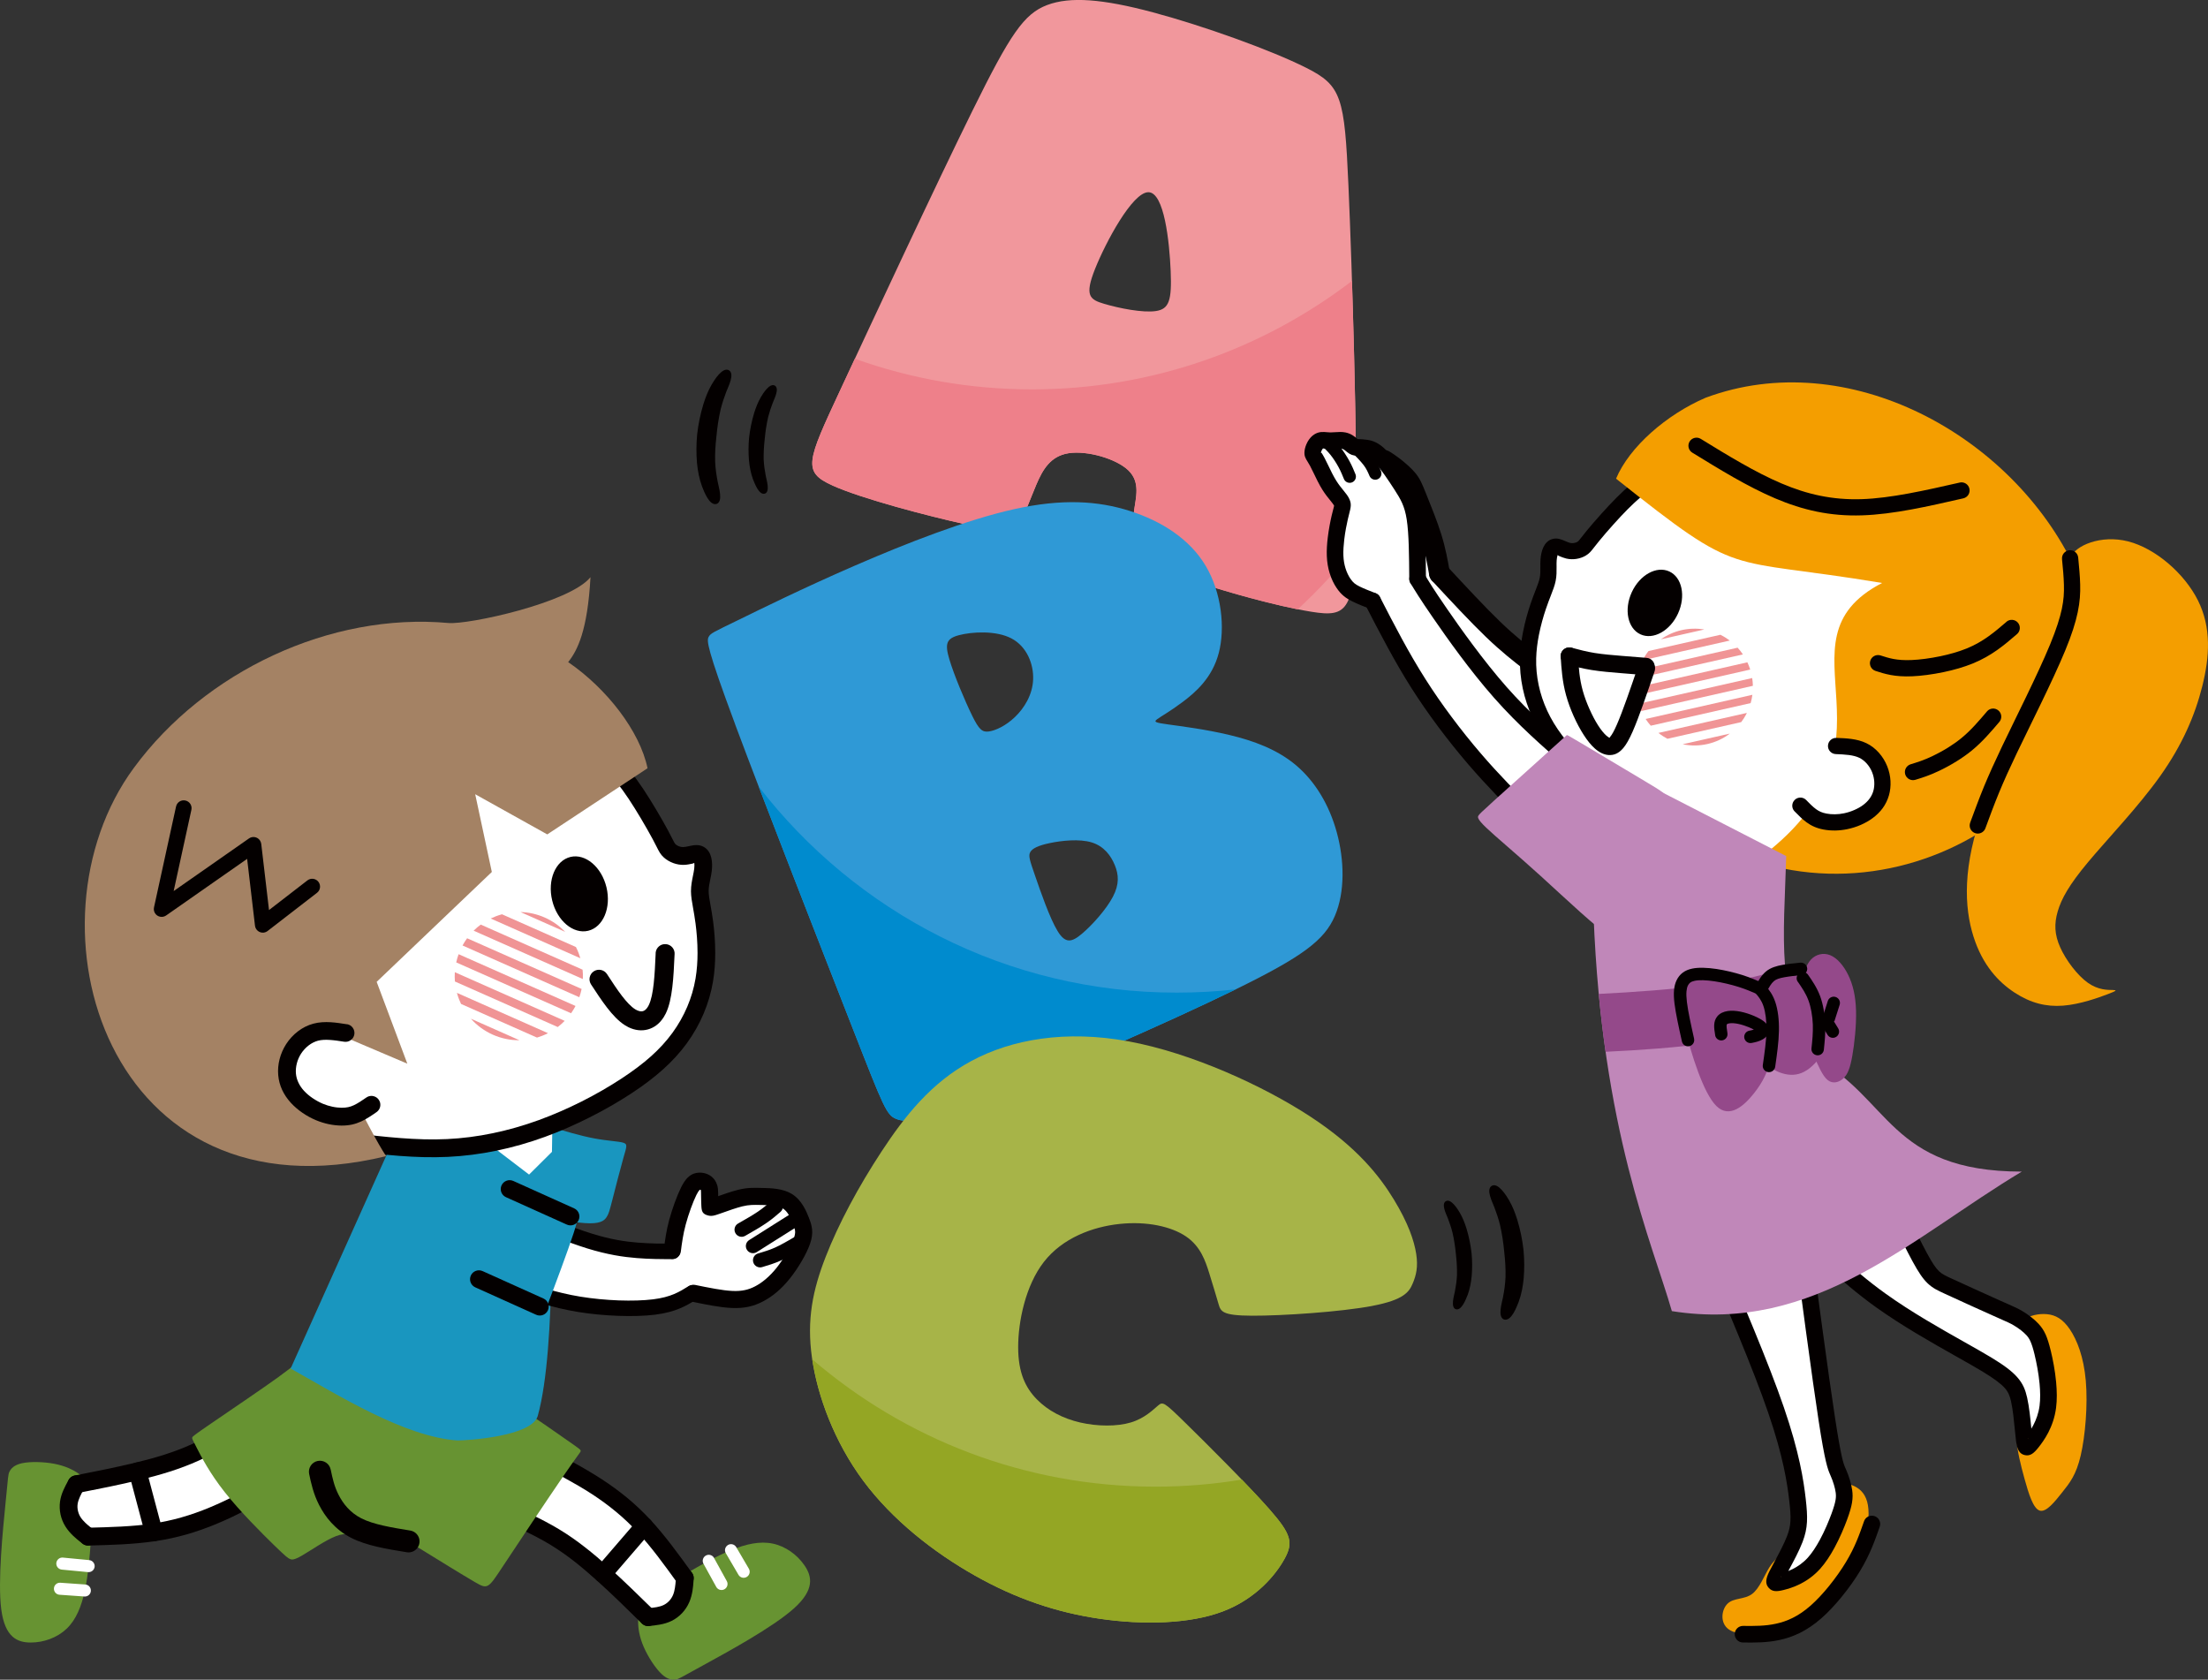 <?xml version="1.0" encoding="UTF-8"?>
<svg id="_レイヤー_2" data-name="レイヤー 2" xmlns="http://www.w3.org/2000/svg" viewBox="0 0 702.5 534.36">
  <rect x="0" y="0" width="702.5" height="534.36" fill="#333333" stroke="none"/>
  <defs>
    <style>
      .cls-1, .cls-2, .cls-3, .cls-4, .cls-5, .cls-6, .cls-7, .cls-8, .cls-9, .cls-10, .cls-11, .cls-12, .cls-13, .cls-14, .cls-15, .cls-16, .cls-17, .cls-18, .cls-19, .cls-20 {
        stroke-width: 0px;
      }

      .cls-1, .cls-10 {
        fill: #c087b9;
      }

      .cls-2 {
        fill: #94a624;
      }

      .cls-2, .cls-3, .cls-4, .cls-5, .cls-6, .cls-7, .cls-9, .cls-10, .cls-11, .cls-12, .cls-14, .cls-16, .cls-17, .cls-18, .cls-19 {
        fill-rule: evenodd;
      }

      .cls-3 {
        fill: #f1979c;
      }

      .cls-4 {
        fill: #679332;
      }

      .cls-5 {
        fill: #008bce;
      }

      .cls-6 {
        fill: #f49e00;
      }

      .cls-7 {
        fill: #a7b448;
      }

      .cls-8, .cls-12 {
        fill: #040000;
      }

      .cls-9, .cls-20 {
        fill: #1996bf;
      }

      .cls-11 {
        fill: #a48264;
      }

      .cls-13, .cls-17 {
        fill: #fff;
      }

      .cls-14 {
        fill: #ee808a;
      }

      .cls-15, .cls-16 {
        fill: #94498a;
      }

      .cls-18 {
        fill: #2f99d6;
      }

      .cls-19 {
        fill: #f09495;
      }
    </style>
  </defs>
  <g id="_レイヤー_1-2" data-name="レイヤー 1">
    <g>
      <g>
        <path class="cls-3" d="M264.91,154.46c-9.69-4.33-8.18-7.59,2.39-30.28,10.57-22.69,30.19-64.83,42.17-89.1,11.98-24.27,16.32-30.68,23.67-33.47,7.35-2.79,17.73-1.95,33.7,2.32,15.97,4.27,37.53,11.99,48.77,17.65,11.24,5.66,12.17,9.28,13.41,37.39,1.24,28.11,2.78,80.72,2.43,108.07-.35,27.35-2.59,29.45-14.16,27.59-11.57-1.86-32.46-7.68-43.33-11.98-10.87-4.31-11.71-7.1-12.4-10.08-.7-2.97-1.25-6.12-.73-10.15.52-4.04,2.1-8.96-1.76-12.74-3.86-3.78-13.16-6.42-19.03-5.52-5.88.9-8.33,5.34-10.35,10.08-2.03,4.74-3.62,9.78-5.77,12.39-2.14,2.61-4.83,2.79-16.62.18-11.79-2.61-32.69-8.02-42.39-12.35h0ZM365.35,61.15c-5.07.03-13.56,15.9-16.96,24.43-3.39,8.53-1.69,9.72,2.95,11.09,4.64,1.37,12.21,2.91,16.43,2.28,4.22-.63,5.08-3.44,4.69-12.74-.39-9.3-2.04-25.09-7.11-25.06h0Z"/>
        <path class="cls-14" d="M264.91,154.47c-9.69-4.33-8.18-7.59,2.39-30.28,1.41-3.03,2.99-6.42,4.68-10.06,17.62,6.3,36.59,9.74,56.36,9.74,38.26,0,73.54-12.86,101.81-34.5.86,26.87,1.55,58.5,1.3,77.7-.03,2.48-.08,4.75-.15,6.83-5.61,7.14-11.77,13.81-18.43,19.96-11.91-2.39-29.32-7.37-38.92-11.18-10.87-4.31-11.71-7.1-12.41-10.08-.7-2.97-1.25-6.12-.73-10.15.52-4.04,2.1-8.96-1.76-12.74-3.86-3.78-13.16-6.42-19.03-5.52-5.88.9-8.33,5.34-10.35,10.08-2.03,4.74-3.62,9.78-5.77,12.39-2.14,2.61-4.83,2.8-16.62.18-11.79-2.61-32.69-8.02-42.39-12.35h0Z"/>
        <path class="cls-18" d="M233.9,230.47c9.2,24.68,27.76,72.1,37.51,96.99,9.74,24.89,10.67,27.25,13.68,28.48,3.01,1.23,8.12,1.33,28.87-6.59,20.75-7.91,57.13-23.83,78.8-34.41,21.66-10.58,28.6-15.81,31.92-23.5,3.32-7.69,3.04-17.85.63-26.65-2.41-8.8-6.94-16.25-12.96-21.33-6.02-5.08-13.53-7.8-21.16-9.63-7.63-1.83-15.37-2.78-19.51-3.36-4.14-.58-4.68-.79-3.53-1.66,1.16-.87,4.01-2.41,8.11-5.48,4.1-3.07,9.44-7.68,11.51-15.61,2.08-7.94.89-19.2-4.16-27.7-5.05-8.5-13.98-14.22-24.11-17.46-10.14-3.24-21.48-3.98-36.75-.6-15.26,3.38-34.44,10.89-50.88,18.03-16.44,7.14-30.14,13.92-37.49,17.51-7.35,3.58-8.35,3.98-8.93,5.15-.58,1.17-.74,3.12,8.46,27.8h0ZM327.8,271.07c-.67,1.15-.2,2.54,1.52,7.52,1.72,4.98,4.68,13.57,7.17,17.62,2.48,4.06,4.49,3.59,7.74.85,3.25-2.74,7.74-7.74,9.85-11.77,2.11-4.02,1.84-7.06.6-10.08-1.24-3.02-3.46-6.03-7.38-7.22-3.92-1.19-9.55-.56-13.28.22-3.73.78-5.55,1.7-6.23,2.86h0ZM309.25,227.58c2.25,4.57,3.27,5.42,5.4,5.12,2.12-.31,5.35-1.78,8.28-4.6,2.93-2.82,5.56-6.99,5.77-11.9s-1.99-10.53-6.92-13.11c-4.92-2.58-12.57-2.1-16.64-1.03-4.07,1.07-4.57,2.73-3.09,7.7,1.48,4.97,4.96,13.25,7.21,17.82h0Z"/>
        <path class="cls-5" d="M241.42,250.3c9.67,25.25,22.46,57.93,29.99,77.16,9.74,24.89,10.67,27.25,13.68,28.48,3.02,1.23,8.12,1.33,28.87-6.59,20.75-7.91,57.13-23.83,78.8-34.41l.39-.19c-6.17.69-12.43,1.04-18.78,1.04-54.05,0-102.14-25.64-132.94-65.5h0Z"/>
        <path class="cls-7" d="M436.65,415.45c-10.13,1.92-28.8,3.16-38.34,3.12-9.53-.04-9.92-1.37-10.62-3.73-.69-2.35-1.69-5.73-2.94-9.73-1.25-3.99-2.76-8.6-7.43-11.77-4.67-3.16-12.5-4.89-21.15-3.96-8.65.92-18.12,4.49-24.02,12.04-5.9,7.55-8.22,19.07-8.21,27.21.01,8.14,2.37,12.89,5.92,16.52s8.31,6.12,13.8,7.39c5.49,1.27,11.72,1.32,16.16-.02,4.45-1.35,7.11-4.1,8.64-5.38,1.53-1.29,1.92-1.11,8.68,5.52,6.76,6.62,19.9,19.7,26.8,27.56,6.9,7.87,7.57,10.53,4.75,15.68-2.82,5.15-9.13,12.78-19.68,16.76-10.54,3.99-25.32,4.33-39.14,2.31-13.82-2.02-26.68-6.39-39.71-13.74-13.04-7.35-26.25-17.67-35.52-30.16-9.27-12.49-14.61-27.15-16.31-39.18-1.7-12.03.24-21.45,4.35-32.01,4.11-10.56,10.4-22.28,17.76-33.5,7.36-11.22,15.8-21.96,28.61-28.85,12.81-6.89,30-9.93,50.01-6.24,20.01,3.69,42.84,14.11,57.82,23.92,14.98,9.81,22.1,19.01,26.62,26.44,4.52,7.43,6.44,13.08,7.08,17.24.64,4.15,0,6.8-1.11,9.42-1.11,2.62-2.7,5.21-12.83,7.13h0Z"/>
        <path class="cls-2" d="M395.1,470.69c3.35,3.48,6.48,6.81,8.86,9.53,6.9,7.87,7.57,10.53,4.75,15.68-2.82,5.15-9.13,12.77-19.67,16.76-10.54,3.99-25.32,4.33-39.14,2.32-13.82-2.02-26.68-6.39-39.71-13.74-13.04-7.35-26.25-17.67-35.52-30.15-9.13-12.3-14.45-26.71-16.23-38.63,29.4,25.25,67.52,40.49,109.2,40.49,9.36,0,18.53-.77,27.47-2.25h0Z"/>
        <path class="cls-17" d="M444.36,149.92c1.77,1.58,4.62,4.62,6.85,9.12,2.23,4.5,3.83,10.46,5.07,14.83,1.24,4.37,2.13,7.15,2.83,8.82.7,1.67,1.22,2.23,4.19,5.29,2.97,3.06,8.39,8.61,12.82,12.82,4.43,4.2,7.88,7.06,9.81,8.8,1.94,1.74,2.37,2.36,3.4,5.72,1.04,3.36,2.68,9.46,3.94,13.1,1.26,3.64,2.14,4.82,1.68,5.32-.47.5-2.28.33-4.99-1.14-2.71-1.46-6.32-4.22-12.81-12.26-6.48-8.04-15.83-21.37-20.68-28.48-4.85-7.11-5.19-8.01-5.19-9.51,0-1.5.35-3.59.03-7.38-.32-3.79-1.29-9.27-2.69-13.44-1.4-4.17-3.24-7.04-4.54-9.05-1.3-2.02-2.07-3.19-2.12-3.72-.05-.53.63-.42,2.4,1.16h0Z"/>
        <path class="cls-8" d="M455.24,184.25c-1.02-1.52-.6-3.58.92-4.6,1.44-.96,3.35-.65,4.41.67,6.01,6.47,12,12.92,16.78,17.52,4.78,4.6,8.44,7.42,12.1,10.25h0s0,0,0,0h0c1.44,1.12,1.7,3.21.58,4.65-1.12,1.44-3.2,1.71-4.65.58h0s0,0,0,0c-3.81-2.94-7.61-5.88-12.64-10.71-4.95-4.76-10.99-11.26-17.04-17.77-.18-.17-.35-.36-.49-.58h0Z"/>
        <path class="cls-8" d="M438.6,149.25c-1.55-.96-2.03-2.99-1.07-4.54.96-1.55,2.99-2.03,4.54-1.07.44.27.88.54,1.36.87.54.36,1.14.79,1.85,1.33.8.61,1.81,1.43,2.84,2.38.8.73,1.56,1.5,2.19,2.26,1.48,1.8,2.06,3.24,3.33,6.38l.46,1.15h0c1.29,3.2,3.16,7.81,4.45,11.94.7,2.25,1.22,4.32,1.64,6.3.43,2.03.75,3.82,1.06,5.61.31,1.8-.89,3.52-2.69,3.83-1.8.31-3.52-.89-3.83-2.69-.32-1.82-.64-3.64-1.01-5.38-.38-1.8-.85-3.67-1.48-5.7-1.19-3.82-3.01-8.32-4.27-11.43h0s-.47-1.17-.47-1.17c-1.01-2.5-1.47-3.65-2.3-4.65-.42-.52-.97-1.06-1.54-1.58-.77-.7-1.66-1.42-2.4-1.99-.65-.5-1.12-.84-1.51-1.1-.45-.3-.8-.52-1.15-.74h0Z"/>
        <path class="cls-17" d="M526.98,151.85c-2.64-.29-4.59,1.4-7.08,3.96-2.5,2.56-5.54,6-8.23,9.1-2.69,3.1-5.01,5.88-6.71,7.54-1.69,1.67-2.76,2.23-3.89,2.42-1.14.19-2.35,0-3.44-.22-1.09-.22-2.07-.47-2.87.09-.8.56-1.42,1.93-1.96,4.22-.54,2.29-.99,5.5-2.24,9.67-1.25,4.17-3.29,9.3-4.43,14.4-1.13,5.1-1.36,10.19-.41,14.92.95,4.74,3.06,9.13,5.78,13.13,2.72,4,6.05,7.6,10.63,12.04,4.59,4.45,10.43,9.73,16.78,14.35s13.18,8.55,21.08,11.49c7.9,2.94,16.87,4.89,22.5,5.69,5.63.79,7.91.43,9.29-.03,1.38-.46,1.85-1.03,2.43-1.82.58-.79,1.28-1.79,3.17-1.77,1.89.01,4.97,1.04,7.98.88,3-.16,5.91-1.51,8.57-3.09,2.66-1.58,5.05-3.39,6.63-5.62,1.58-2.24,2.35-4.9,2.46-7.17.1-2.27-.46-4.15-1.44-5.86-.98-1.71-2.36-3.24-3.77-4.49-1.4-1.25-2.83-2.2-3.26-3.24-.43-1.04.12-2.16-.81-5.93-.93-3.77-3.34-10.2,1.42-20.86,4.76-10.66,16.68-25.55,13.97-33.91-2.7-8.36-20.04-10.19-29.21-12-9.17-1.81-10.18-3.61-13.14-5.28-2.97-1.67-7.89-3.21-13.3-4.49-5.41-1.28-11.29-2.3-15.9-3.94-4.61-1.64-7.96-3.89-10.6-4.18h0Z"/>
        <path class="cls-8" d="M522.76,150.81c1.11-.9,2.73-.73,3.62.38.9,1.11.73,2.73-.38,3.62-1.21.98-2.43,1.97-3.86,3.21-1.37,1.19-2.78,2.48-4.29,4-1.4,1.41-2.99,3.11-4.5,4.8-1.76,1.95-3.4,3.87-4.56,5.29-.71.87-1.14,1.42-1.49,1.87-1.11,1.43-1.62,2.08-2.75,2.76-.81.49-1.88.9-3.04,1.07-1,.15-2.1.14-3.19-.12-.83-.2-1.56-.51-2.26-.8-.24-.1-.38-.23-.48-.33-.16.45-.26,1.05-.31,1.7-.05.63-.04,1.34-.03,2.08.01,1.42.03,2.89-.3,4.5-.29,1.44-.83,2.84-1.54,4.66-.45,1.16-.98,2.52-1.58,4.29-.77,2.28-1.6,5.15-2.21,8.24-.46,2.35-.79,4.86-.86,7.39-.08,2.84.19,5.68.78,8.49.59,2.82,1.52,5.58,2.75,8.24,1.24,2.67,2.8,5.24,4.73,7.8,1.95,2.6,4.32,5.23,7.15,8,2.99,2.93,6.45,5.96,10.18,8.87,3.42,2.65,7.12,5.24,10.98,7.58,4.03,2.44,8.17,4.56,12.39,6.34,4.16,1.75,8.4,3.17,12.68,4.23,4.33,1.07,8.79,1.78,13.31,2.32l-.62,5.13c-4.65-.55-9.3-1.3-13.93-2.44-4.59-1.13-9.08-2.64-13.46-4.48-4.48-1.89-8.83-4.12-13.04-6.66-3.95-2.39-7.83-5.1-11.46-7.93-3.96-3.07-7.57-6.24-10.65-9.25-2.98-2.92-5.51-5.74-7.65-8.59-2.17-2.88-3.91-5.76-5.3-8.74-1.4-3.02-2.45-6.16-3.12-9.35-.67-3.18-.97-6.43-.88-9.69.08-2.79.45-5.59.97-8.24.66-3.38,1.56-6.46,2.38-8.9.59-1.75,1.17-3.24,1.67-4.52.59-1.53,1.05-2.71,1.27-3.79.22-1.11.21-2.29.2-3.44,0-.84-.02-1.65.05-2.52.1-1.32.39-2.63.86-3.69.56-1.23,1.4-2.16,2.57-2.6.09-.04.19-.08.29-.1,1.57-.46,2.86.09,4.25.69.49.21,1,.43,1.43.53.41.1.83.1,1.22.04.46-.07.85-.21,1.14-.39.3-.18.63-.6,1.34-1.51.44-.56.98-1.26,1.56-1.97,1.17-1.43,2.87-3.4,4.72-5.46,1.51-1.68,3.15-3.43,4.68-4.98,1.71-1.72,3.19-3.09,4.56-4.28,1.3-1.13,2.65-2.22,4.01-3.32h0Z"/>
        <path class="cls-6" d="M514.16,152.28c40.73,32.36,33.42,24.65,84.65,33.18-36.17,18.77,10.88,51.4-40.32,88.54,61.87,19.71,127.44-37.53,101.77-93.07-20.06-42.67-72.5-71.17-117.59-54.4-12.46,5.35-24.26,15.64-28.5,25.74h0Z"/>
        <path class="cls-19" d="M535.36,236.77l15-3.39c-4.26,3.24-9.76,4.48-15,3.39h0Z"/>
        <path class="cls-19" d="M527.63,233.17l28.16-6.37c-.28.58-.6,1.14-.95,1.69-.27.42-.55.83-.85,1.23l-23.48,5.31c-.44-.23-.87-.48-1.29-.75-.55-.35-1.08-.72-1.59-1.12h0Z"/>
        <path class="cls-19" d="M523.57,228.73l33.97-7.69c-.12.89-.3,1.77-.55,2.64l-31.78,7.19c-.6-.68-1.15-1.4-1.64-2.15h0Z"/>
        <path class="cls-19" d="M521.33,223.89l36.15-8.18c.13.82.2,1.64.22,2.47l-35.5,8.03c-.34-.75-.63-1.53-.86-2.32h0Z"/>
        <path class="cls-19" d="M520.55,218.71l35.4-8.01c.35.75.65,1.53.9,2.31l-36.11,8.17c-.12-.82-.18-1.65-.19-2.48h0Z"/>
        <path class="cls-19" d="M521.35,213.18l31.49-7.13c.62.67,1.18,1.39,1.68,2.14l-33.77,7.64c.13-.89.33-1.78.6-2.65h0Z"/>
        <path class="cls-19" d="M524.51,207.11l22.86-5.17c.56.28,1.12.59,1.66.93.46.29.89.59,1.31.91l-27.73,6.28c.24-.47.51-.93.79-1.39.34-.54.71-1.06,1.1-1.56h0Z"/>
        <path class="cls-19" d="M542.24,200.26l-13.81,3.13c4-2.82,8.99-3.94,13.81-3.13h0Z"/>
        <path class="cls-12" d="M531.11,181.8c4.06,1.87,5.3,7.85,2.77,13.38-2.53,5.52-7.88,8.49-11.95,6.62-4.06-1.87-5.3-7.85-2.77-13.38,2.53-5.52,7.88-8.49,11.95-6.62h0Z"/>
        <path class="cls-17" d="M580.37,238.51c1.63-.97,3.68-1.29,5.81-1.14,2.13.15,4.33.77,6.09,1.65,1.76.88,3.07,2.01,4.23,3.5,1.17,1.5,2.19,3.36,2.5,5.06.31,1.7-.09,3.24-.59,4.76-.5,1.52-1.1,3.03-2.2,4.32-1.1,1.29-2.69,2.35-4.36,3.17-1.67.82-3.41,1.39-5.2,1.67-1.79.28-3.64.27-5.47-.18-1.82-.45-3.62-1.34-5.18-2.35-1.56-1.02-2.87-2.16-3.72-3.28-.85-1.12-1.23-2.21-.48-4.37.76-2.16,2.66-5.39,4.2-7.81,1.55-2.42,2.74-4.03,4.36-4.99h0Z"/>
        <path class="cls-8" d="M584.06,239.9c-1.42-.06-2.53-1.26-2.47-2.68.06-1.42,1.26-2.53,2.68-2.47,1.6.06,3.2.12,4.73.33,1.69.23,3.32.62,4.85,1.37,1.51.73,2.83,1.78,3.93,3.01,1.14,1.28,2.05,2.77,2.67,4.34.6,1.51.94,3.08,1.03,4.63.09,1.59-.08,3.18-.51,4.65-.42,1.45-1.08,2.78-1.93,3.97-.87,1.2-1.95,2.27-3.21,3.2-1.17.87-2.48,1.6-3.81,2.18-1.4.61-2.87,1.06-4.31,1.36-1.33.27-2.61.4-3.79.42-1.37.02-2.63-.1-3.74-.31-1.09-.2-2.05-.5-2.94-.88-.89-.38-1.69-.85-2.44-1.4-1.4-1.01-2.61-2.25-3.83-3.5-.68-.69-.89-1.66-.63-2.53.08-.25.16-.44.3-.66.1-.15.21-.29.34-.43.21-.21.45-.38.71-.51.12-.06.25-.11.37-.14.89-.27,1.9-.05,2.59.66,1.05,1.08,2.11,2.16,3.17,2.93.47.34.95.62,1.48.85.53.23,1.13.41,1.84.54.8.15,1.71.24,2.7.22.91-.01,1.86-.11,2.83-.31,1.08-.22,2.2-.57,3.3-1.05,1.02-.44,1.98-.97,2.79-1.58.82-.61,1.53-1.3,2.09-2.08.53-.73.92-1.52,1.17-2.38.26-.9.36-1.9.3-2.93-.06-1.01-.28-2.03-.67-3.01-.4-1.01-.99-1.98-1.73-2.81-.68-.76-1.47-1.39-2.36-1.82-.93-.45-2.05-.71-3.27-.88-1.37-.18-2.81-.24-4.25-.3h0Z"/>
        <path class="cls-6" d="M657.45,199.68c4.75-14.22-.3-18.39,1.24-22.25,1.55-3.86,9.7-7.41,18.39-5.2,8.69,2.21,17.92,10.18,22.23,18.8,4.31,8.63,3.7,17.91,1.38,27.24-2.33,9.33-6.38,18.71-13.34,28.53-6.97,9.83-16.85,20.1-22.99,27.45-6.14,7.34-8.52,11.75-9.67,15.68-1.15,3.92-1.05,7.37.8,11.48,1.85,4.11,5.47,8.9,8.8,11.25,3.33,2.35,6.37,2.26,7.85,2.29,1.48.03,1.4.2-1.56,1.33-2.96,1.13-8.79,3.23-14.19,3.65-5.4.42-10.36-.84-15.42-4.15-5.05-3.3-10.19-8.65-13.1-17.88-2.91-9.23-3.6-22.35,3.33-41.04,6.93-18.69,21.49-42.96,26.24-57.18h0Z"/>
        <path class="cls-8" d="M656.06,177.87c-.14-1.42.9-2.68,2.32-2.82,1.42-.14,2.68.9,2.82,2.32.13,1.33.26,2.66.39,4.31.12,1.47.21,2.91.24,4.26.04,1.39.02,2.76-.1,4.23-.12,1.44-.33,2.94-.68,4.61-.35,1.68-.83,3.47-1.47,5.44-.64,1.98-1.46,4.19-2.5,6.71-.99,2.4-2.22,5.18-3.58,8.12-1.3,2.82-2.72,5.8-4.13,8.72-1.26,2.6-2.51,5.16-3.71,7.62-1.43,2.93-2.79,5.71-4.03,8.3-1.1,2.3-2.11,4.47-3.06,6.57-.89,1.97-1.73,3.92-2.56,5.92-1.59,3.85-2.96,7.58-4.33,11.3v.02c-.5,1.34-1.99,2.02-3.32,1.53-1.34-.5-2.02-1.98-1.52-3.32v-.02c1.4-3.79,2.8-7.59,4.4-11.49.78-1.89,1.65-3.88,2.63-6.06.93-2.05,1.96-4.26,3.11-6.68,1.23-2.57,2.6-5.38,4.04-8.34,1.19-2.44,2.43-4.98,3.7-7.6,1.37-2.84,2.76-5.77,4.08-8.63,1.27-2.75,2.46-5.45,3.49-7.94.97-2.37,1.75-4.46,2.36-6.33.61-1.88,1.05-3.5,1.35-4.92.3-1.43.48-2.72.58-3.95.1-1.2.11-2.4.08-3.68-.03-1.31-.12-2.64-.22-3.98-.09-1.16-.24-2.69-.39-4.22h0Z"/>
        <path class="cls-8" d="M623.51,153.51c1.39-.31,2.77.56,3.08,1.95.31,1.39-.56,2.77-1.95,3.08-5.61,1.28-11.22,2.56-16.49,3.53-5.43,1-10.73,1.72-15.76,1.88-5.06.16-9.76-.25-14.31-1.18-4.54-.93-8.92-2.36-13.35-4.25-4.36-1.86-8.76-4.15-13.17-6.65-4.29-2.44-8.72-5.16-13.14-7.87-1.21-.74-1.59-2.33-.85-3.54.74-1.21,2.33-1.59,3.54-.85,4.3,2.64,8.6,5.29,12.99,7.77,4.26,2.42,8.5,4.63,12.67,6.4,4.11,1.75,8.16,3.08,12.35,3.93,4.18.85,8.49,1.23,13.12,1.09,4.65-.15,9.72-.84,14.98-1.81,5.43-1,10.86-2.24,16.28-3.47h0Z"/>
        <path class="cls-8" d="M638.37,197.81c1.08-.93,2.71-.8,3.64.28.93,1.08.8,2.71-.28,3.64l-.11.09c-3.95,3.4-7.93,6.79-13.95,9.25-2.81,1.15-6.05,2.07-9.24,2.74-3.62.76-7.19,1.22-10.04,1.34-2.81.12-4.99-.07-6.85-.41-1.85-.34-3.34-.82-4.82-1.3-1.36-.44-2.1-1.9-1.66-3.26.44-1.36,1.9-2.1,3.26-1.66,1.31.42,2.62.85,4.16,1.13,1.53.28,3.33.43,5.7.33,2.64-.11,5.91-.53,9.2-1.22,2.91-.61,5.84-1.44,8.37-2.47,5.25-2.14,8.9-5.26,12.53-8.38l.11-.1h0Z"/>
        <path class="cls-8" d="M632.18,226.32c.92-1.09,2.55-1.22,3.64-.29,1.09.92,1.22,2.55.29,3.64-2.7,3.18-5.41,6.35-8.78,9.11-1.52,1.25-3.19,2.4-4.85,3.43-1.95,1.21-3.88,2.24-5.57,3.04-3.14,1.49-5.33,2.16-7.52,2.83-1.36.41-2.8-.36-3.22-1.72-.41-1.36.36-2.8,1.72-3.22,2.04-.62,4.09-1.25,6.82-2.54,1.52-.72,3.27-1.65,5.05-2.75,1.45-.9,2.92-1.92,4.3-3.05,3.01-2.46,5.57-5.47,8.12-8.47h0Z"/>
        <path class="cls-8" d="M500.02,206.06c-1.47-.4-2.98.47-3.38,1.93-.4,1.47.47,2.98,1.93,3.38,1.26.34,2.53.68,3.71.96,1.27.3,2.63.59,4.17.83,1.51.24,3.07.43,4.61.58,1.44.15,3.04.28,4.55.4,4.94.4,6.13.49,7.4.6l.48.04c1.52.12,2.84-1.01,2.96-2.53.12-1.52-1.01-2.84-2.53-2.96l-.48-.04-7.38-.59c-1.37-.11-2.83-.23-4.44-.39-1.51-.15-2.99-.33-4.3-.54-1.28-.21-2.52-.47-3.75-.76-1.31-.31-2.44-.61-3.56-.92h0Z"/>
        <path class="cls-8" d="M502.04,208.54c-.1-1.52-1.4-2.67-2.92-2.57-1.52.1-2.67,1.4-2.57,2.92.12,1.93.24,3.87.49,5.91.25,2.08.62,4.21,1.24,6.44.6,2.17,1.43,4.42,2.37,6.52.97,2.19,2.1,4.29,3.24,6.06,1.16,1.8,2.34,3.25,3.49,4.27,1.42,1.26,2.88,1.99,4.33,2.1,1.76.14,3.27-.49,4.71-2.16.98-1.14,1.95-2.85,3.03-5.31,1.99-4.54,4.48-11.85,6.98-19.16.5-1.43-.27-3-1.7-3.49-1.43-.5-3,.27-3.49,1.7-2.47,7.23-4.94,14.46-6.81,18.74-.85,1.95-1.55,3.22-2.16,3.93-.15.18-.05.27-.12.26-.23-.02-.6-.26-1.11-.71-.79-.71-1.65-1.77-2.54-3.15-.95-1.47-1.93-3.32-2.82-5.33-.84-1.89-1.58-3.88-2.1-5.75-.54-1.93-.86-3.79-1.08-5.6-.22-1.86-.34-3.73-.46-5.61h0Z"/>
        <path class="cls-17" d="M492.87,235.07c-4.96-5.02-13.61-13.95-20.24-21.61-6.64-7.65-11.27-14.04-14.54-18.71-3.27-4.67-5.17-7.63-6.12-9.11q-.95-1.48-1.34-5.61c-.39-4.13-1.16-12.41-2.93-18.69-1.77-6.28-4.55-10.57-6.47-13.22-1.92-2.65-2.97-3.65-4.65-4.44-1.68-.79-3.98-1.35-5.5-1.87-1.51-.52-2.23-.99-3.41-1.26-1.18-.26-2.83-.31-4.26-.3-1.43.01-2.66.09-3.58.67-.92.59-1.55,1.68-1.55,2.91,0,1.22.64,2.57,1.97,4.95,1.33,2.38,3.36,5.8,4.58,8.2,1.22,2.4,1.62,3.77,1.53,5.88-.09,2.11-.66,4.96-.83,8.36-.16,3.4.09,7.35.47,9.82.38,2.47.89,3.47,2.24,4.73,1.35,1.26,3.55,2.79,5.27,4.06,1.72,1.27,2.96,2.27,3.7,3.02.74.74.99,1.23,3.28,5.59,2.28,4.37,6.6,12.61,10.93,19.7,4.33,7.09,8.68,13.03,12.94,18.5,4.26,5.47,8.42,10.48,11.78,14.17,3.37,3.69,5.94,6.08,7.47,7.28s2.01,1.23,4.44-1.32c2.43-2.55,6.82-7.67,9.2-10.51,2.39-2.84,2.77-3.4,2.32-4.24-.45-.84-1.73-1.96-6.7-6.99h0Z"/>
        <path class="cls-8" d="M502.18,240.36c1.09.98,1.17,2.65.2,3.74-.97,1.08-2.62,1.17-3.71.22h0c-7.8-6.79-15.61-13.59-23.29-22.29-3.87-4.38-7.61-9.13-10.92-13.56-3.25-4.35-6.21-8.57-8.45-11.82-4.4-6.38-5.82-8.76-7.25-11.13h0c-.75-1.26-.34-2.88.91-3.63,1.25-.75,2.88-.34,3.62.91h0c1.38,2.3,2.76,4.61,7.06,10.84,2.11,3.07,4.98,7.15,8.34,11.65,3.3,4.42,6.97,9.08,10.63,13.23,7.37,8.35,15.09,15.07,22.82,21.8h0s.04.03.04.03h0Z"/>
        <path class="cls-8" d="M434.36,192.39c-.67-1.3-.16-2.89,1.14-3.56,1.3-.67,2.89-.16,3.56,1.14,2.31,4.49,4.63,8.98,6.95,13.24,2.34,4.3,4.82,8.61,7.57,12.93,2.6,4.1,5.38,8.08,8.19,11.85,3.1,4.16,6.28,8.12,9.36,11.7,2.93,3.42,5.76,6.49,8.54,9.39,2.58,2.69,5.44,5.55,8.3,8.41,1.04,1.03,1.04,2.71,0,3.75-1.04,1.04-2.71,1.04-3.75,0-2.66-2.66-5.32-5.32-8.36-8.5-2.84-2.97-5.74-6.12-8.75-9.62-3.13-3.65-6.39-7.7-9.59-11.99-2.94-3.95-5.79-8.04-8.41-12.16-2.73-4.29-5.27-8.72-7.73-13.24-2.48-4.55-4.75-8.95-7.02-13.35h0Z"/>
        <path class="cls-8" d="M453.67,184.17c0,1.46-1.19,2.65-2.65,2.65s-2.65-1.19-2.65-2.65h0c0-.08,0-.15,0-.22-.05-7.07-.1-14.11-.81-18.71-.33-2.15-.82-3.76-1.45-5.18-.64-1.44-1.45-2.74-2.4-4.22-1.01-1.57-2.16-3.3-3.27-4.87-1.09-1.54-2.18-2.95-3.1-3.92-.77-.81-1.37-1.27-1.88-1.52-.42-.21-.83-.3-1.22-.36-.89-.14-1.62-.16-2.15-.18l-.46-.02c-.58-.03-1.01-.08-1.52-.26-.53-.19-.96-.45-1.49-.87l-.28-.23c-.36-.3-.88-.74-1.34-.84-.44-.09-1.2-.04-1.97,0-.59.04-1.18.08-1.89.07-.47,0-.89-.05-1.3-.08h-.01c-.49-.04-.87-.11-.9-.1-.07.04-.19.22-.32.45l-.06.11c-.16.3-.26.57-.28.75-.02.19.11-.05.28.22.22.35.49.78.88,1.52.35.66.75,1.49,1.19,2.4.76,1.59,1.65,3.44,2.59,4.92.72,1.14,1.5,2.11,2.17,2.93.75.93,1.37,1.69,1.78,2.48.92,1.81.67,2.79.06,5.15-.09.36-.2.77-.4,1.63-.38,1.64-.84,3.97-1.13,6.39-.21,1.78-.34,3.58-.28,5.12.06,1.55.31,2.88.66,4.02.42,1.38.99,2.48,1.54,3.31.46.68.88,1.16,1.32,1.52.46.37.98.67,1.59.98,1.37.69,3.26,1.42,5.16,2.16,1.36.53,2.03,2.07,1.5,3.43-.53,1.36-2.07,2.03-3.43,1.5-1.94-.76-3.88-1.51-5.59-2.37-.93-.47-1.77-.95-2.58-1.62-.83-.68-1.6-1.52-2.36-2.66-.8-1.19-1.61-2.76-2.2-4.72-.47-1.54-.8-3.32-.88-5.35-.08-1.9.06-3.96.3-5.94.32-2.63.82-5.18,1.24-6.97.11-.46.29-1.16.44-1.76.25-.97.36-1.38.33-1.42-.18-.34-.62-.89-1.15-1.55-.76-.93-1.66-2.05-2.54-3.44-1.06-1.69-2.04-3.72-2.87-5.46-.4-.84-.77-1.6-1.09-2.19-.22-.42-.49-.85-.71-1.21-.78-1.26-1.2-1.93-1.04-3.51.08-.84.41-1.89.91-2.81l.09-.18c.52-.9,1.23-1.75,2.1-2.29,1.48-.93,2.75-.82,4.19-.69.31.03.63.06.94.06.36,0,.9-.03,1.44-.07,1.13-.08,2.26-.15,3.41.09,1.75.37,2.86,1.3,3.64,1.96l.17.14h.35c.73.04,1.72.07,2.77.24.83.13,1.72.32,2.81.88,1,.51,2.11,1.31,3.35,2.62,1.09,1.15,2.32,2.75,3.55,4.48,1.21,1.7,2.39,3.48,3.41,5.07,1.08,1.68,2.01,3.17,2.8,4.95.79,1.79,1.4,3.82,1.82,6.51.77,4.97.82,12.22.87,19.48,0,.08.01.17.01.25h0ZM431.89,139.72h0s-.05-.02,0,0h0ZM431.89,139.72s.02,0,0,0h0s0,0,0,0h0Z"/>
        <path class="cls-8" d="M420.44,141.73c-.8-.74-.85-2-.11-2.8.74-.8,1.99-.85,2.8-.11.55.51,1.1,1.02,1.56,1.49.55.55,1.1,1.15,1.65,1.83.52.64,1.05,1.39,1.57,2.17.54.83,1.04,1.65,1.45,2.41.42.77.76,1.49,1.07,2.18l.06.15c.35.8.56,1.31.77,1.82.41,1.02-.08,2.18-1.09,2.59-1.02.41-2.18-.08-2.59-1.09-.26-.65-.52-1.29-.71-1.71l-.07-.15c-.27-.62-.57-1.24-.93-1.9-.38-.71-.82-1.44-1.26-2.11-.42-.64-.88-1.28-1.35-1.86-.46-.57-.92-1.07-1.37-1.52-.54-.54-.99-.96-1.44-1.37h0Z"/>
        <path class="cls-8" d="M429.81,143.6c-.78-.78-.78-2.04,0-2.81.78-.78,2.04-.78,2.81,0,.75.75,1.5,1.5,2.37,2.42.77.81,1.47,1.62,2.06,2.4.61.81,1.06,1.56,1.42,2.27.34.67.62,1.33.9,1.99.42,1.01-.05,2.17-1.06,2.59-1.01.42-2.17-.05-2.59-1.06-.23-.55-.47-1.11-.78-1.71-.28-.55-.62-1.12-1.07-1.71-.47-.62-1.09-1.32-1.78-2.06-.6-.63-1.44-1.48-2.29-2.33h0Z"/>
        <path class="cls-6" d="M641.66,458.23c.1,3.18,1.22,7.73,2.5,12.36,1.29,4.63,2.73,9.35,4.8,9.98,2.07.63,4.77-2.81,7.15-5.8,2.38-2.99,4.44-5.51,5.89-11.73,1.45-6.21,2.29-16.12,1.62-23.77-.66-7.65-2.82-13.03-5.07-16.36-2.25-3.32-4.59-4.58-7.29-4.83-2.7-.26-5.77.48-7.22,1.79-1.45,1.31-1.29,3.18-1.67,6.24-.39,3.06-1.32,7.31-1.24,11.72.09,4.41,1.19,8.99,1.28,12.19.09,3.2-.84,5.02-.75,8.2h0Z"/>
        <path class="cls-17" d="M571.16,387.93c3.28,4.4,9.54,10.52,15.42,15.69,5.89,5.17,11.4,9.38,17.11,13.26,5.71,3.88,11.61,7.42,17.66,11.07,6.05,3.65,12.24,7.42,15.67,10.47,3.43,3.05,4.1,5.37,4.78,8.31.68,2.94,1.37,6.48,2.15,8.61.78,2.13,1.64,2.84,2.62,2.32.98-.52,2.09-2.27,2.97-4.91.88-2.64,1.54-6.15,1.37-10.68s-1.16-10.05-2.18-13.71c-1.02-3.66-2.08-5.46-3.55-6.87-1.46-1.41-3.33-2.44-6.35-3.85-3.02-1.41-7.2-3.19-11.15-4.98-3.95-1.79-7.69-3.58-10.28-5.36-2.59-1.78-4.05-3.56-6.73-9.63-2.68-6.08-6.6-16.45-11.01-23.56-4.42-7.11-9.34-10.95-12.96-11.93-3.62-.98-5.94.89-8.96,4.03-3.02,3.14-6.75,7.55-8.45,11.09-1.71,3.54-1.4,6.22,1.89,10.62h0Z"/>
        <path class="cls-8" d="M566.32,388.09c-1.03-1.04-1.03-2.71,0-3.75,1.04-1.04,2.71-1.04,3.75,0h0c.06.06.11.12.16.18,9.11,9.41,18.24,18.82,29.7,27.04,8.17,5.86,17.46,11.1,24.95,15.32,3.26,1.84,6.18,3.49,8.54,4.91h0c4.15,2.5,6.68,4.41,8.36,6.31,1.85,2.09,2.61,4.03,3.17,6.5.68,3,1.05,6.83,1.35,9.89v.02c.23-.37.45-.76.66-1.18.86-1.66,1.63-3.71,1.95-6.1.28-2.14.23-4.6,0-7.04-.32-3.37-.97-6.69-1.56-9.12l-.02-.11c-.47-1.95-.89-3.27-1.33-4.25-.38-.84-.77-1.39-1.24-1.91h0c-.53-.57-1.13-1.11-1.76-1.6-.75-.59-1.57-1.13-2.33-1.58-1.08-.64-2.09-1.08-4.44-2.12-.13-.06.4.18-2.22-.99-2.33-1.04-4.76-2.14-6.97-3.14-2.34-1.06-5.46-2.49-8.29-3.79h0s0,0,0,0c-2.31-1.06-3.82-1.77-5.44-3.3-1.5-1.43-2.87-3.43-4.82-7.01-1.82-3.34-4.22-8.2-6.91-13.82-2.69-5.62-5.64-11.92-8.58-18.22-.62-1.32-.05-2.89,1.27-3.51,1.32-.62,2.89-.05,3.51,1.27,2.96,6.33,5.92,12.67,8.56,18.18,2.64,5.51,5,10.29,6.78,13.57,1.66,3.05,2.74,4.68,3.82,5.7.97.92,2.17,1.48,4.01,2.32h0c1.64.76,4.62,2.12,8.26,3.77,2.9,1.32,5.48,2.48,6.95,3.14.92.41.8.35,2.2.97,2.54,1.12,3.63,1.61,5,2.41.9.53,1.9,1.2,2.89,1.97.87.68,1.7,1.42,2.4,2.19h0s0,.01,0,.01c.85.93,1.54,1.89,2.18,3.3.56,1.24,1.07,2.85,1.64,5.18l.03.11c.63,2.62,1.34,6.2,1.68,9.89.26,2.79.32,5.64-.02,8.2-.41,3.11-1.39,5.73-2.48,7.84-1.09,2.1-2.28,3.69-3.15,4.78-1.44,1.8-2.55,2.74-4.23,2.41-1.75-.34-2.5-1.71-2.87-4.45-.12-.93-.24-2.14-.37-3.5-.28-2.9-.63-6.53-1.24-9.23-.37-1.64-.85-2.9-1.97-4.16-1.29-1.45-3.45-3.05-7.14-5.29h0s0,0,0,0c-2.33-1.41-5.2-3.03-8.4-4.83-7.69-4.34-17.21-9.71-25.45-15.61-11.81-8.47-21.12-18.07-30.42-27.67l-.11-.1h0ZM645.45,457.74c-.4-.05-.63-.08-.16,0,.32.06.31.05.16,0h0Z"/>
        <path class="cls-6" d="M562.95,498.61c-1.59,2.52-3.11,6.71-5.53,8.5-2.42,1.79-5.76,1.17-7.73,3.02-1.98,1.85-2.59,6.18.35,8.24,2.94,2.05,9.43,1.83,14.13,1.37,4.7-.46,7.62-1.17,12-5.1,4.38-3.93,10.21-11.08,13.7-17.4,3.49-6.31,4.64-11.79,4.64-15.72s-1.15-6.31-3.01-7.78c-1.85-1.47-4.41-2.02-6.22-1.88-1.81.13-2.86.95-4.86,2.71s-4.95,4.48-7.19,7.95c-2.25,3.47-3.79,7.68-5.4,10.2-1.61,2.53-3.28,3.37-4.87,5.89h0Z"/>
        <path class="cls-17" d="M545.71,397.95c1.15,5.34,4.67,13.65,7.88,21.45,3.21,7.8,6.12,15.1,8.49,21.52,2.37,6.42,4.21,11.97,6.29,17.76,2.07,5.79,4.38,11.84,4.7,17.09.32,5.26-1.34,9.72-2.87,13.61-1.52,3.89-2.91,7.19-3.45,9.4-.54,2.21-.23,3.33.85,3.53,1.08.2,2.93-.52,5.09-2.09,2.15-1.57,4.61-4,6.95-7.76,2.34-3.76,4.56-8.86,5.74-12.46,1.18-3.61,1.3-5.73.9-7.8-.41-2.07-1.35-4.08-2.14-6.63-.79-2.55-1.43-5.65-3.28-18.21-1.85-12.56-4.93-34.57-6.61-46.69-1.68-12.12-1.98-14.33-3.58-15.41-1.6-1.08-4.5-1.03-8.66-.41-4.16.63-9.59,1.83-12.91,3.62-3.32,1.79-4.54,4.15-3.38,9.49h0Z"/>
        <path class="cls-8" d="M540.91,396.01c-.57-1.34.05-2.9,1.4-3.47,1.34-.57,2.9.05,3.47,1.4h0c8.45,19.78,16.89,39.55,21.77,53.76,2.47,7.19,4.04,13,5.08,17.74,1.04,4.75,1.54,8.43,1.88,11.37.34,3,.51,5.26.4,7.36-.12,2.21-.55,4.13-1.39,6.35-1.09,2.86-2.89,6.19-4.33,8.86l-.22.41c.44-.18.9-.38,1.37-.61,1.58-.79,3.29-1.93,4.83-3.63,1.38-1.52,2.67-3.53,3.82-5.64,1.58-2.9,2.86-6.01,3.73-8.36.72-1.96,1.11-3.32,1.29-4.38.15-.92.14-1.64.03-2.4-.11-.77-.31-1.62-.56-2.45-.3-1.01-.66-1.96-1.02-2.77h0s-.11-.25-.11-.25c-.03-.07-.06-.13-.08-.2-.77-1.74-1.64-4.02-3.65-17.11-1.04-6.75-2.47-16.99-4.1-28.98-1.54-11.33-3.35-24.93-5.16-38.53-.19-1.45.83-2.77,2.28-2.96,1.45-.19,2.77.83,2.96,2.28,1.75,13.15,3.49,26.29,5.16,38.51,1.57,11.56,2.99,21.68,4.1,28.9,1.9,12.35,2.62,14.35,3.24,15.76.04.07.07.13.1.2l.11.25h0s0,.01,0,.01c.45,1.02.89,2.19,1.25,3.38.32,1.05.57,2.16.73,3.24.18,1.26.2,2.45-.05,3.99-.23,1.4-.71,3.06-1.54,5.33-.92,2.5-2.31,5.84-4.06,9.06-1.32,2.43-2.85,4.78-4.54,6.66-2.07,2.29-4.32,3.81-6.38,4.84-2.04,1.02-3.9,1.56-5.22,1.89-2.18.55-3.61.62-4.77-.69-1.13-1.28-.98-2.79.2-5.18.43-.87.99-1.9,1.62-3.07,1.36-2.52,3.06-5.67,4.04-8.24.65-1.7.97-3.14,1.06-4.76.09-1.72-.06-3.73-.38-6.47-.32-2.79-.8-6.3-1.79-10.85-1-4.56-2.51-10.16-4.91-17.14-4.85-14.14-13.24-33.77-21.62-53.4h0ZM566.71,501.6c-.21-.19-.31-.28-.06,0,.26.3.21.21.06,0h0Z"/>
        <path class="cls-1" d="M568.3,272.34l-50.6-25.99c-1.95,1.17-11.44,25.68-10.69,44.91,2.65,68.37,18.65,104.11,24.91,125.85,45.5,7.24,76.52-23.52,111.33-44.38-42.29-.04-41.94-23.77-66.12-36.29-12.04-19.54-9.61-37.74-8.82-64.09h0Z"/>
        <path class="cls-15" d="M508.65,316.19c.62,6.48,1.35,12.62,2.18,18.42,5.58-.27,11.12-.6,16.61-1.04,6-.48,12.34-1.13,18.63-1.97,5.3-.71,10.43-1.57,15.08-2.59,4.04-.89,7.59-1.89,10.83-2.94-2.27-5.93-3.44-11.9-4-18.17-3.25,1.12-6.78,2.17-10.82,3.06-3.95.87-8.59,1.64-13.55,2.3-5.45.73-11.51,1.34-17.61,1.83-6.07.49-11.79.83-17.34,1.11h0Z"/>
        <path class="cls-10" d="M513.16,298.54c-5.13-3.16-14.88-12.52-22.93-19.82-8.05-7.3-14.38-12.54-17.4-15.43-3.02-2.89-2.71-3.43-2.4-3.88.31-.45.62-.81,5.24-4.99,4.61-4.19,13.53-12.2,18.06-16.27,4.53-4.07,4.67-4.2,4.76-4.28.09-.08.12-.1,4.85,2.71,4.73,2.81,14.18,8.46,19.9,11.87,5.72,3.41,7.72,4.58,7.18,6.34-.54,1.76-3.62,4.13-4.72,8.51-1.1,4.39-.22,10.8-.95,16.53-.74,5.73-3.09,10.77-4.52,14.81-1.43,4.04-1.93,7.06-7.06,3.9h0Z"/>
        <path class="cls-8" d="M593.06,483.96c.48-1.38,1.99-2.11,3.37-1.63s2.11,1.99,1.63,3.37c-.75,2.14-1.5,4.28-2.47,6.6-.99,2.35-2.17,4.78-3.73,7.37-1.61,2.68-3.67,5.59-5.9,8.32-2.08,2.55-4.32,4.95-6.5,6.86-2.33,2.04-4.59,3.53-6.79,4.62-2.23,1.11-4.39,1.81-6.48,2.26-2.04.44-4.05.66-6.04.75-1.86.09-3.74.07-5.61.05-1.46-.01-2.63-1.2-2.62-2.66.01-1.46,1.2-2.63,2.66-2.62,1.76.02,3.51.04,5.32-.05,1.69-.08,3.4-.26,5.17-.65,1.72-.37,3.47-.94,5.26-1.83,1.82-.9,3.7-2.14,5.65-3.85,1.95-1.71,3.98-3.88,5.88-6.22,2.04-2.51,3.95-5.21,5.46-7.72,1.46-2.42,2.53-4.61,3.4-6.69.89-2.11,1.62-4.2,2.35-6.29h0Z"/>
        <path class="cls-16" d="M553.57,311.86c-3.56-.96-9.4-2.53-13.15-2.53-3.75,0-5.41,1.58-6.08,4.05-.67,2.47-.34,5.85,1.71,13.81,2.05,7.96,5.83,20.52,10.03,24.66,4.2,4.14,8.84-.13,11.86-3.9,3.03-3.77,4.45-7.04,5.62-11.27,1.17-4.22,2.09-9.4,1.4-13.42-.69-4.01-2.99-6.86-4.79-8.47-1.79-1.61-3.07-1.97-6.63-2.93h0Z"/>
        <path class="cls-16" d="M562.28,311.57c1.09-1.11,2.77-2.26,4.96-2.75,2.19-.49,4.89-.33,6.86.39,1.97.72,3.21,1.99,4.44,4.92,1.23,2.93,2.44,7.52,2.87,11.21.44,3.68.1,6.46-1.25,9.12-1.35,2.66-3.71,5.2-6.07,6.46-2.36,1.26-4.71,1.23-7.01.54-2.31-.69-4.57-2.04-5.73-4.33-1.16-2.3-1.2-5.55-1.54-8.84-.34-3.29-.96-6.63-.95-8.89.02-2.26.67-3.43,1-4.02q.33-.59.58-1.12c.25-.53.74-1.59,1.83-2.7h0Z"/>
        <path class="cls-16" d="M573.6,311.2c.33-1.66,1.05-4.31,2.58-5.94,1.54-1.64,3.89-2.27,6.1-1.39,2.21.88,4.27,3.28,5.75,6.29,1.47,3.01,2.36,6.64,2.49,11.35.13,4.72-.5,10.52-1.19,14.4-.69,3.88-1.44,5.85-2.81,7.13-1.37,1.28-3.35,1.89-5.02.57-1.66-1.33-3-4.59-4.45-7.81-1.45-3.22-3.01-6.38-3.8-9.05-.8-2.67-.83-4.83-.68-6.84.15-2,.47-3.85.61-5.11s.09-1.94.42-3.6h0Z"/>
        <path class="cls-8" d="M558.65,316.03c-.68-.85-.54-2.1.31-2.78.85-.68,2.09-.54,2.77.3h0c1.13,1.39,2.27,2.78,3.1,5.23.41,1.22.73,2.66.93,4.27.18,1.47.27,3.14.23,4.94-.07,3.58-.63,7.48-1.19,11.38-.01.09-.03.18-.06.26-.26.94-1.18,1.57-2.18,1.44-.99-.13-1.72-.98-1.72-1.95v-.03c0-.09,0-.19.02-.28.55-3.82,1.1-7.63,1.16-10.9.03-1.55-.05-3.02-.22-4.38-.17-1.35-.42-2.53-.75-3.48-.6-1.79-1.51-2.9-2.42-4.01h0s-.01-.02-.01-.02h0Z"/>
        <path class="cls-8" d="M571.97,312.33c-.62-.9-.4-2.13.5-2.76.9-.62,2.14-.4,2.76.5.7,1,1.4,2.01,2.05,3.11.69,1.15,1.31,2.37,1.82,3.74.48,1.29.84,2.72,1.11,4.21.28,1.56.45,3.17.51,4.7.06,1.49.01,2.88-.08,4.22-.09,1.31-.23,2.61-.36,3.91-.12,1.09-1.09,1.88-2.18,1.76-1.09-.12-1.88-1.09-1.76-2.18.13-1.23.26-2.46.35-3.76.08-1.25.12-2.52.08-3.82-.05-1.36-.2-2.77-.45-4.14-.22-1.23-.53-2.43-.94-3.54-.42-1.13-.93-2.13-1.49-3.07-.59-.99-1.25-1.94-1.91-2.9h0Z"/>
        <path class="cls-8" d="M572.8,306.26c1.09-.11,2.06.68,2.18,1.77.11,1.09-.68,2.06-1.77,2.17h-.1c-1.82.2-3.64.38-5.31.68-.78.14-1.48.29-2.06.5-.52.18-.98.43-1.37.76-.42.36-.81.86-1.18,1.43-.41.63-.82,1.4-1.23,2.17-.52.96-1.72,1.33-2.69.81-.96-.52-1.33-1.72-.81-2.69.44-.82.88-1.63,1.4-2.45.56-.87,1.19-1.66,1.94-2.3.78-.66,1.65-1.12,2.6-1.46.89-.32,1.78-.52,2.72-.69,1.68-.3,3.63-.5,5.59-.7h.1Z"/>
        <path class="cls-8" d="M538.99,330.46c.24,1.07-.44,2.13-1.51,2.36-1.07.24-2.13-.44-2.36-1.51-.49-2.18-.97-4.36-1.39-6.44-.43-2.12-.78-4.05-.97-5.61-.21-1.7-.25-3.07-.15-4.23.11-1.27.39-2.3.83-3.2.47-.97,1.1-1.77,1.96-2.41.82-.61,1.8-1.03,3.01-1.28,1.02-.21,2.2-.29,3.48-.26,1.36.03,2.81.17,4.26.39,1.35.21,2.74.48,4.1.8,1.46.34,2.86.73,4.11,1.12,1.15.37,2.25.77,3.33,1.2,1.21.48,2.04.84,2.87,1.19,1.01.43,1.47,1.6,1.04,2.61-.43,1.01-1.6,1.47-2.61,1.04-1.01-.43-2.01-.87-2.76-1.16-.89-.35-1.87-.71-3.06-1.09-1.18-.37-2.48-.73-3.81-1.04-1.24-.29-2.53-.55-3.79-.74-1.35-.21-2.63-.33-3.75-.36-1-.02-1.89.03-2.61.18-.61.13-1.09.32-1.44.58-.31.23-.56.55-.75.94-.22.46-.37,1.04-.44,1.82-.08.89-.04,2.01.13,3.42.19,1.55.51,3.36.91,5.3.4,1.98.89,4.17,1.38,6.36h0Z"/>
        <path class="cls-8" d="M549.6,328.69c.18,1.08-.55,2.1-1.63,2.28-1.08.18-2.1-.55-2.28-1.63v-.11c-.36-2.15-.69-4.3.75-5.97.76-.88,1.9-1.43,3.31-1.63,1.14-.16,2.51-.09,4.02.21,1.39.28,2.93.78,4.28,1.35,1.44.61,2.71,1.33,3.46,1.99,1.34,1.19,1.53,2.4,1.1,3.54-.34.91-1.08,1.55-1.86,1.98-1.14.64-2.29.87-3.43,1.1-1.08.21-2.12-.48-2.34-1.56-.21-1.08.48-2.12,1.56-2.34.51-.1,1.01-.2,1.47-.34-.42-.24-.93-.48-1.5-.72-1.12-.47-2.39-.89-3.53-1.12-1.05-.21-1.96-.27-2.68-.17-.45.06-.74.16-.84.28-.26.3-.07,1.52.13,2.76l.02.09h0Z"/>
        <path class="cls-8" d="M581.53,318.46c.33-1.04,1.44-1.62,2.49-1.29,1.04.33,1.62,1.44,1.29,2.49l-1.67,5.24c-.03.08-.11.02-.18-.06h-.04s1.42,2.32,1.42,2.32c.57.93.27,2.15-.67,2.72-.94.57-2.15.27-2.72-.67l-1.44-2.36q-.75-1.24-.15-3.14l1.67-5.24h0ZM583.46,324.84c-.09-.1-.16-.21-.06-.05l.02.03h.04Z"/>
        <path class="cls-8" d="M239.6,152.57c-.74-2.04-1.1-3.97-1.31-6.13-.2-2.4-.18-4.71.03-7.1,0-.04.01-.08.03-.12,0-.04,0-.08,0-.13.3-2.61.83-5.15,1.58-7.66.57-1.81,1.19-3.43,2.14-5.07.6-1.03,2.82-4.7,4.5-3.66,1.46,1-.21,4.13-.72,5.48-.58,1.54-1.04,2.88-1.45,4.49-.54,2.36-.86,4.54-1.09,6.94,0,.04-.01.08-.02.11,0,.04,0,.07,0,.11-.24,2.16-.36,4.12-.32,6.3.09,1.92.32,3.42.67,5.28.27,1.4,1.4,4.89-.22,5.61-1.92.67-3.32-3.27-3.81-4.46h0Z"/>
        <path class="cls-8" d="M223.37,154.78c-.92-2.53-1.36-4.9-1.62-7.58-.24-2.97-.23-5.82.04-8.79,0-.05.02-.1.03-.15,0-.05,0-.1,0-.16.37-3.23,1.02-6.36,1.96-9.48.7-2.24,1.48-4.24,2.64-6.27.75-1.27,3.49-5.82,5.56-4.52,1.8,1.24-.26,5.11-.89,6.77-.72,1.91-1.28,3.56-1.79,5.56-.67,2.92-1.07,5.61-1.35,8.59,0,.05-.02.09-.03.14,0,.04,0,.09,0,.14-.3,2.67-.45,5.1-.39,7.79.11,2.37.39,4.23.83,6.53.33,1.73,1.73,6.05-.28,6.94-2.38.82-4.11-4.05-4.71-5.52h0Z"/>
        <path class="cls-8" d="M466.93,412.03c.74-2.04,1.1-3.97,1.31-6.13.2-2.4.18-4.71-.03-7.1,0-.04-.01-.08-.03-.12,0-.04,0-.08,0-.13-.3-2.61-.83-5.15-1.58-7.66-.57-1.81-1.19-3.43-2.14-5.07-.6-1.03-2.82-4.7-4.5-3.66-1.46,1,.21,4.13.72,5.48.58,1.54,1.04,2.88,1.45,4.49.54,2.36.86,4.54,1.09,6.94,0,.04.01.08.02.11,0,.04,0,.08,0,.11.24,2.16.36,4.12.32,6.3-.09,1.92-.32,3.42-.67,5.28-.27,1.4-1.4,4.89.22,5.61,1.92.67,3.32-3.27,3.81-4.46h0Z"/>
        <path class="cls-8" d="M483.16,414.24c.92-2.53,1.36-4.9,1.62-7.58.24-2.97.23-5.82-.04-8.79,0-.05-.02-.1-.03-.15,0-.05,0-.1,0-.16-.37-3.23-1.02-6.36-1.96-9.48-.7-2.24-1.48-4.24-2.64-6.27-.75-1.28-3.49-5.82-5.56-4.52-1.8,1.24.26,5.11.89,6.77.72,1.91,1.28,3.56,1.79,5.56.67,2.92,1.07,5.61,1.35,8.59,0,.05.02.09.03.14,0,.04,0,.09,0,.14.3,2.67.45,5.1.39,7.79-.11,2.37-.39,4.23-.83,6.53-.33,1.73-1.73,6.05.28,6.94,2.38.82,4.11-4.05,4.71-5.52h0Z"/>
      </g>
      <g>
        <path class="cls-9" d="M175.81,358.65c3.64,1.13,8.82,2.67,13.14,3.49,4.33.82,7.8.93,9.32,1.38,1.52.45,1.09,1.25.08,4.81-1.01,3.55-2.62,9.85-3.52,13.38-.91,3.52-1.12,4.27-1.7,5.26-.58.99-1.53,2.23-5.48,2.2s-10.9-1.31-16.19-2.36c-5.29-1.04-8.92-1.85-11.07-3.78-2.14-1.94-2.8-5.01-2.93-8.03s.26-5.98,1.49-8.82c1.24-2.84,3.32-5.56,4.96-7.23s2.86-2.26,4.51-2.21c1.66.06,3.76.77,7.4,1.9h0Z"/>
        <path class="cls-4" d="M204.68,510.83c-1.18,1.55-1.63,2.92-1.65,5-.02,2.09.38,4.89,1.77,8.1,1.39,3.21,3.76,6.82,5.71,8.65,1.95,1.83,3.48,1.87,4.45,1.73.97-.14,1.38-.47,8.85-4.57,7.47-4.1,21.98-11.97,28.74-18.01,6.76-6.04,5.77-10.26,3.42-13.71-2.35-3.44-6.06-6.1-10.12-6.95-4.06-.85-8.47.12-13.28,2.09-4.81,1.98-10.02,4.96-13.9,7.24-3.89,2.28-6.45,3.84-8.68,5.49-2.23,1.65-4.14,3.39-5.32,4.94h0Z"/>
        <path class="cls-4" d="M28.18,472.98c-.61-1.85-1.48-2.99-3.19-4.19s-4.25-2.45-7.69-3.11c-3.43-.66-7.75-.75-10.36-.17-2.61.58-3.51,1.82-3.94,2.7-.43.88-.39,1.41-1.23,9.88-.83,8.47-2.54,24.9-1.37,33.89,1.17,9,5.21,10.56,9.38,10.56,4.17,0,8.46-1.55,11.45-4.42,2.99-2.87,4.69-7.06,5.77-12.14,1.09-5.08,1.56-11.07,1.88-15.56.32-4.49.48-7.49.37-10.27-.1-2.78-.46-5.33-1.07-7.18h0Z"/>
        <path class="cls-17" d="M170.78,461.63c2.69,1.05,7.68,3.19,12.79,6.42,5.11,3.22,10.34,7.53,15.04,11.96,4.7,4.43,8.86,8.99,12.12,12.41,3.26,3.42,5.6,5.7,6.63,7.3,1.02,1.6.73,2.52.39,3.89-.33,1.37-.7,3.18-1.59,4.84-.89,1.66-2.31,3.16-3.91,4.13-1.6.96-3.37,1.38-4.6,1.41-1.23.03-1.92-.32-2.99-1.21-1.07-.88-2.51-2.3-5.44-5.02-2.93-2.73-7.33-6.77-11.24-10.04-3.91-3.27-7.31-5.77-10.78-7.96-3.47-2.19-7-4.07-10.17-5.64-3.16-1.57-5.96-2.82-7.35-3.45q-1.4-.63.11-3.86c1.5-3.23,4.51-9.7,6.21-12.95,1.7-3.25,2.09-3.29,4.78-2.24h0Z"/>
        <path class="cls-17" d="M87.92,472.79c-2.39,1.62-6.97,4.53-12.52,6.93-5.55,2.4-12.05,4.28-18.37,5.66s-12.43,2.24-17.09,2.99c-4.66.75-7.87,1.4-9.77,1.34-1.9-.06-2.49-.83-3.43-1.87s-2.23-2.38-3.1-4.05c-.87-1.67-1.31-3.7-1.2-5.55.11-1.86.76-3.56,1.43-4.59s1.35-1.41,2.68-1.79c1.33-.38,3.31-.78,7.22-1.65,3.9-.88,9.73-2.23,14.63-3.6,4.91-1.38,8.9-2.77,12.66-4.4,3.77-1.63,7.31-3.48,10.39-5.2,3.08-1.73,5.69-3.32,7-4.12q1.31-.8,3.13,2.27c1.82,3.07,5.46,9.2,7.18,12.44,1.72,3.24,1.53,3.58-.85,5.21h0Z"/>
        <path class="cls-13" d="M227.19,495.63c-.51-.93-1.68-1.27-2.61-.76-.93.51-1.27,1.68-.76,2.61l4.06,7.36c.51.93,1.68,1.27,2.6.76.93-.51,1.27-1.68.76-2.6l-4.06-7.36h0Z"/>
        <path class="cls-13" d="M28.01,500.14c1.05.1,1.99-.67,2.1-1.72.1-1.05-.67-1.99-1.72-2.1l-8.37-.8c-1.05-.1-1.99.67-2.1,1.72-.1,1.05.67,1.99,1.72,2.1l8.37.8h0Z"/>
        <path class="cls-13" d="M234.24,492.2c-.53-.92-1.71-1.23-2.62-.69s-1.23,1.71-.69,2.62l4.02,6.86c.53.92,1.71,1.23,2.62.69.92-.53,1.23-1.71.69-2.62l-4.02-6.86h0Z"/>
        <path class="cls-13" d="M26.86,507.9c1.06.08,1.98-.72,2.05-1.77.08-1.06-.72-1.98-1.77-2.05l-7.93-.56c-1.06-.08-1.98.72-2.05,1.77-.08,1.06.72,1.98,1.77,2.05l7.93.56h0Z"/>
        <path class="cls-8" d="M170.1,465.14c-1.38-.74-1.89-2.46-1.15-3.84.74-1.36,2.43-1.88,3.8-1.17,6.41,3.32,12.83,6.64,18.62,10.4,2.94,1.91,5.66,3.89,8.23,6.02,2.58,2.14,5.03,4.46,7.41,7.03,2.32,2.51,4.57,5.26,6.77,8.13,2.23,2.91,4.31,5.78,6.39,8.66.92,1.27.63,3.04-.63,3.95-1.27.92-3.04.63-3.95-.63-2.12-2.93-4.23-5.86-6.29-8.53-2.08-2.71-4.21-5.32-6.44-7.72-2.18-2.35-4.45-4.5-6.88-6.51-2.44-2.03-4.99-3.88-7.69-5.64-5.48-3.56-11.81-6.83-18.13-10.11l-.06-.03h0Z"/>
        <path class="cls-8" d="M85.37,470.28c1.38-.74,3.1-.23,3.84,1.15.74,1.38.23,3.1-1.15,3.84l-.03.02c-6.38,3.42-12.76,6.85-19.08,9.48-3.2,1.33-6.38,2.46-9.62,3.39-3.2.91-6.5,1.62-9.98,2.14-3.47.51-6.99.81-10.53,1.01-3.48.19-7.11.28-10.74.38-1.56.04-2.87-1.19-2.91-2.76s1.19-2.87,2.76-2.91c3.52-.09,7.05-.18,10.6-.37,3.48-.19,6.85-.47,10.01-.94,3.14-.47,6.2-1.13,9.25-2,3.02-.86,5.99-1.92,8.99-3.17,6.08-2.53,12.32-5.88,18.56-9.24l.03-.02h0Z"/>
        <path class="cls-8" d="M157.16,482.65c-1.42-.62-2.09-2.27-1.48-3.7.61-1.44,2.27-2.11,3.71-1.5l.04.02h0c6.36,2.79,12.72,5.58,18.49,9.07,2.9,1.75,5.62,3.67,8.23,5.71,2.64,2.06,5.12,4.18,7.54,6.36,2.42,2.18,4.86,4.47,7.3,6.82,2.74,2.63,4.97,4.82,7.21,7.02,1.12,1.1,1.13,2.89.04,4.01-1.1,1.12-2.89,1.13-4.01.04-2.54-2.5-5.09-5-7.15-6.98-2.35-2.26-4.73-4.5-7.15-6.68-2.42-2.17-4.82-4.24-7.24-6.13-2.45-1.91-4.98-3.69-7.68-5.33-5.42-3.28-11.63-6-17.84-8.73h0Z"/>
        <path class="cls-8" d="M78.33,449.63c1.35-.8,3.09-.35,3.89,1,.8,1.35.35,3.09-1,3.89l-.13.07c-5.83,3.63-11.67,7.26-17.75,10.02-3.07,1.4-6.19,2.56-9.37,3.57-3.17,1.01-6.33,1.86-9.52,2.63-3.28.8-6.53,1.51-9.75,2.18-2.86.59-6.35,1.28-9.85,1.97-1.53.3-3.02-.7-3.32-2.23s.7-3.02,2.23-3.32c3.07-.6,6.15-1.21,9.81-1.97,3.29-.68,6.5-1.39,9.55-2.13,3.14-.76,6.2-1.58,9.14-2.52,2.94-.94,5.85-2.02,8.74-3.33,5.71-2.59,11.4-6.13,17.1-9.68.08-.06.15-.11.24-.16h0Z"/>
        <path class="cls-8" d="M206.49,517.29c-1.56.15-2.94-.99-3.09-2.55-.15-1.56.99-2.94,2.55-3.09,1.05-.1,2.1-.21,2.98-.37.81-.15,1.58-.36,2.25-.69.63-.31,1.21-.75,1.71-1.27.5-.53.91-1.15,1.21-1.83.32-.73.52-1.58.64-2.37.15-.91.2-1.66.24-2.16l.08-1.16c.11-1.56,1.47-2.73,3.02-2.62s2.73,1.47,2.62,3.02l-.08,1.16c-.05.66-.12,1.65-.29,2.68-.19,1.15-.5,2.45-1.04,3.69-.56,1.29-1.34,2.46-2.28,3.46-.95,1.01-2.08,1.85-3.32,2.46-1.19.59-2.44.94-3.73,1.18-1.22.23-2.35.34-3.47.45h0Z"/>
        <path class="cls-8" d="M21.75,470.96c.68-1.41,2.38-2.01,3.79-1.33,1.41.68,2,2.38,1.32,3.79-.05.11-.11.22-.18.31-.9,1.64-1.77,3.27-1.98,4.74-.1.69-.07,1.41.09,2.13.16.72.43,1.41.82,2.03.42.67,1.01,1.31,1.58,1.86.62.59,1.24,1.09,1.66,1.42l.91.72c1.23.97,1.43,2.75.46,3.98-.97,1.22-2.75,1.43-3.98.46l-.91-.72c-.49-.39-1.24-.98-2.04-1.75-.85-.81-1.74-1.8-2.46-2.95-.75-1.19-1.28-2.5-1.57-3.84-.29-1.36-.35-2.76-.16-4.13.36-2.5,1.48-4.59,2.62-6.67l.02-.05h0Z"/>
        <path class="cls-8" d="M202.78,483.65c1.02-1.19,2.81-1.33,3.99-.31,1.19,1.02,1.33,2.81.31,3.99l-13.12,15.23c-1.02,1.19-2.81,1.33-3.99.31-1.19-1.02-1.33-2.81-.31-3.99l13.12-15.23h0Z"/>
        <path class="cls-8" d="M51.68,486.77c.4,1.51-.5,3.06-2.01,3.46-1.51.4-3.06-.5-3.46-2.01l-5.16-19.43c-.4-1.51.5-3.06,2.01-3.46,1.51-.4,3.06.5,3.46,2.01l5.16,19.43h0Z"/>
        <path class="cls-4" d="M88.82,437.92c-5.56,4.01-16.1,11.13-21.59,14.89-5.49,3.76-5.93,4.15-6.06,4.49-.13.34.04.62,1.45,3.35,1.41,2.74,4.04,7.93,8.89,14.06,4.85,6.13,11.91,13.19,15.73,16.9,3.81,3.71,4.38,4.07,4.98,4.34.6.27,1.24.45,3.93-1.12,2.69-1.56,7.44-4.87,10.73-6.13,3.28-1.26,5.1-.48,8.7.14,3.6.63,9,1.11,11.87,1.45,2.87.34,3.21.55,7.4,3.13,4.18,2.58,12.21,7.55,16.27,9.91,4.06,2.36,4.16,2.11,8.89-5.05,4.73-7.16,14.11-21.23,19.1-28.51,4.99-7.27,5.6-7.74,5.65-8.15.05-.4-.45-.74-3.89-3.14-3.44-2.4-9.82-6.87-13.27-9.17-3.45-2.3-3.96-2.43-12.61-3.71-8.64-1.29-25.42-3.73-36.56-6.13-11.14-2.4-16.65-4.76-19.53-5.99-2.88-1.23-3.12-1.32-3.53-.92-.41.41-.97,1.32-6.53,5.33h0Z"/>
        <path class="cls-8" d="M105.2,467.49c-.39-1.89-2.24-3.1-4.13-2.71-1.89.39-3.1,2.24-2.71,4.13.31,1.48.62,2.95,1.12,4.66.49,1.68,1.12,3.41,2.05,5.22.95,1.85,2.19,3.79,3.84,5.59,1.68,1.84,3.77,3.54,6.38,4.87,4.88,2.49,11.27,3.53,17.67,4.57.32.05.64.06.95.03h.05s.08-.02.08-.02c1.49-.22,2.73-1.4,2.95-2.97.24-1.7-.79-3.29-2.37-3.81-.17-.05-.34-.1-.52-.13-5.87-.95-11.73-1.91-15.64-3.91-1.79-.92-3.23-2.09-4.39-3.35-1.19-1.3-2.09-2.71-2.78-4.06-.71-1.39-1.2-2.71-1.57-4-.37-1.27-.67-2.7-.97-4.12h0Z"/>
        <path class="cls-20" d="M135.34,339.96l40.41,18.8c-.67,18.69,1.49,69.48-4.65,91.67-1.81,6.56-22.5,7.83-25.52,7.83-16.85-1.13-38.07-14.47-53.11-22.88l42.87-95.41h0Z"/>
        <polygon class="cls-17" points="175.71 360.12 175.61 366.44 168.33 373.67 148.8 358.76 175.71 360.12 175.71 360.12"/>
        <path class="cls-17" d="M164.02,409.64c2.98,1.04,7.11,2.74,13.63,4.02,6.52,1.28,15.42,2.15,22,2.13,6.58-.01,10.85-.91,13.91-1.73,3.06-.83,4.9-1.59,6.22-1.95,1.32-.36,2.12-.31,3.47-.27,1.35.05,3.23.09,5.61.58,2.37.49,5.23,1.43,8.25.76,3.02-.67,6.22-2.95,9.16-5.71,2.94-2.76,5.61-6.01,7.06-9.13,1.44-3.12,1.64-6.12,1.37-8.57-.27-2.46-1-4.37-2.3-5.74-1.3-1.37-3.16-2.2-5.31-2.68-2.15-.48-4.58-.62-6.64-.58-2.06.04-3.74.27-5.8.87-2.07.59-4.52,1.55-6.04,2.16-1.53.61-2.13.87-2.66.76-.53-.1-.98-.57-1.02-1.76-.04-1.19.32-3.1.31-4.31-.01-1.21-.4-1.73-.99-2.06-.59-.33-1.4-.46-2.13-.4-.74.06-1.4.31-2.01.93-.61.62-1.15,1.61-1.84,3.12-.69,1.51-1.51,3.54-2.2,6.33-.69,2.79-1.23,6.34-1.54,8.31-.3,1.97-.36,2.35-1.28,2.54-.92.19-2.7.18-6.51.24-3.81.06-9.63.19-16.69-2.04-7.05-2.23-15.34-6.82-19.78-8.04-4.44-1.22-5.04.92-6.54,4.88-1.5,3.96-3.91,9.75-4.2,12.83-.3,3.08,1.52,3.47,4.5,4.51h0Z"/>
        <path class="cls-8" d="M166.34,384.02c-1.26-.52-2.7.08-3.22,1.34-.52,1.26.08,2.7,1.34,3.22h0s.08.04.08.04c7.94,3.28,15.88,6.55,22.29,8.54h0c3.23,1,6.11,1.68,8.72,2.16,2.62.48,4.91.74,7.04.91,4.18.34,7.77.34,11.35.34h.03s0,0,0,0c1.36-.01,2.45-1.13,2.44-2.49-.01-1.36-1.13-2.45-2.49-2.44h0c-3.43,0-6.86,0-10.93-.32-2.01-.16-4.16-.4-6.54-.84-2.38-.43-5.06-1.07-8.16-2.03h0s0,0,0,0c-6.21-1.93-14.03-5.15-21.86-8.38l-.08-.03h0Z"/>
        <path class="cls-8" d="M163.61,406.64c-1.29-.41-2.68.3-3.09,1.59-.41,1.28.28,2.64,1.54,3.07h0c6.77,2.36,13.54,4.71,21.82,6.07,4.11.67,8.57,1.09,12.81,1.24,4.32.16,8.41.04,11.66-.36,3.37-.42,5.89-1.14,7.99-2.02,2.08-.87,3.68-1.86,5.27-2.85,1.15-.72,1.5-2.24.78-3.39-.72-1.15-2.24-1.5-3.39-.78-1.41.88-2.82,1.75-4.56,2.48-1.72.72-3.82,1.32-6.69,1.67-3.03.38-6.85.48-10.89.34-4.02-.15-8.27-.55-12.19-1.19-7.85-1.28-14.43-3.57-21.02-5.86h0s-.05-.01-.05-.01h0Z"/>
        <path class="cls-9" d="M145.97,408.46c5.35,3.44,14.78,7.52,19.75,9.68,4.97,2.16,5.5,2.38,5.86,2.42.36.04.56-.1,2.72-5.72,2.16-5.62,6.29-16.71,8.14-22.34,1.85-5.63,1.42-5.8.64-6.11-.78-.3-1.91-.73-6.2-2.92-4.3-2.19-11.76-6.12-17.9-6.73-6.14-.61-10.95,2.11-14.28,5.41-3.33,3.29-5.18,7.15-6.04,10.13-.86,2.98-.74,5.07-.03,7.51.7,2.44,1.99,5.23,7.34,8.67h0Z"/>
        <path class="cls-8" d="M172.91,413.1c1.42.64,2.06,2.32,1.41,3.75-.64,1.42-2.32,2.06-3.75,1.41l-19.36-8.72c-1.42-.64-2.06-2.32-1.41-3.75.64-1.42,2.32-2.06,3.75-1.41l19.36,8.72h0Z"/>
        <path class="cls-8" d="M182.68,384.42c1.42.64,2.06,2.32,1.41,3.75-.64,1.42-2.32,2.06-3.75,1.41l-19.36-8.72c-1.42-.64-2.06-2.32-1.41-3.75.64-1.42,2.32-2.06,3.75-1.41l19.36,8.72h0Z"/>
        <path class="cls-17" d="M192.29,241.24c2.91.25,4.64,2.48,6.79,5.76s4.7,7.64,6.94,11.55c2.24,3.91,4.15,7.39,5.62,9.55,1.47,2.16,2.5,2.99,3.68,3.43,1.19.44,2.53.5,3.75.49,1.23,0,2.33-.07,3.07.7.74.77,1.12,2.38,1.22,4.97.09,2.58-.1,6.13.36,10.89.46,4.75,1.58,10.71,1.71,16.45.14,5.74-.7,11.26-2.72,16.16-2.02,4.9-5.23,9.19-9.01,12.91-3.78,3.73-8.12,6.9-14,10.72-5.88,3.82-13.3,8.27-21.11,11.89-7.81,3.62-16,6.42-25.14,7.91-9.13,1.49-19.21,1.69-25.44,1.35s-8.62-1.21-10-2c-1.39-.79-1.77-1.51-2.23-2.48-.46-.97-1-2.2-3.04-2.58-2.04-.39-5.58.07-8.78-.74-3.2-.81-6.05-2.88-8.58-5.15-2.52-2.26-4.72-4.72-5.95-7.46-1.23-2.74-1.5-5.78-1.12-8.24.37-2.47,1.38-4.37,2.79-6,1.41-1.63,3.23-2.99,5.01-4.04,1.78-1.04,3.51-1.77,4.2-2.8.69-1.03.33-2.35,2.12-6.22,1.8-3.87,5.76-10.28,9.66-20.01,3.9-9.73,7.75-22.77,12.43-31.2,4.68-8.43,10.21-12.25,13.71-15.02,3.5-2.77,4.96-4.49,8.51-5.66,3.55-1.17,9.18-1.79,15.28-2.02,6.09-.23,12.65-.08,17.96-.87,5.32-.79,9.39-2.5,12.3-2.25h0Z"/>
        <path class="cls-8" d="M192.71,244.63c-1-1.2-.84-2.98.36-3.98,1.2-1,2.98-.84,3.98.36,1.23,1.47,2.45,2.94,3.61,4.43,1.22,1.57,2.52,3.35,4,5.57,1.33,1.99,2.71,4.22,3.99,6.36,1.55,2.61,2.97,5.1,3.92,6.88.47.89.91,1.75,1.27,2.45.57,1.14.84,1.65,1.12,1.91.27.25.67.49,1.15.66.41.14.86.23,1.32.21.48-.02,1.08-.14,1.65-.27,1.63-.35,3.13-.66,4.73.16.1.05.2.11.29.17,1.16.72,1.87,1.91,2.21,3.35.29,1.24.32,2.71.15,4.15-.11.95-.29,1.83-.48,2.72-.25,1.23-.52,2.51-.51,3.75,0,1.22.25,2.59.57,4.36.26,1.48.57,3.21.84,5.22.37,2.8.68,6.31.68,10.09,0,2.96-.2,6.06-.71,9.08-.59,3.53-1.61,6.96-3,10.25-1.4,3.29-3.19,6.45-5.34,9.41-2.13,2.92-4.62,5.65-7.56,8.29-2.91,2.61-6.23,5.12-10.06,7.63-3.95,2.59-8.51,5.24-13.43,7.71-4.52,2.27-9.27,4.37-14.03,6.11-5.07,1.85-10.24,3.33-15.46,4.41-5.11,1.06-10.27,1.72-15.45,1.97-5.23.25-10.39.07-15.52-.32-5.06-.39-10.18-.99-15.29-1.59-1.55-.18-2.67-1.59-2.49-3.14.18-1.55,1.59-2.67,3.14-2.49,5,.59,10,1.18,15.06,1.56,4.99.38,9.94.56,14.83.32,4.84-.23,9.71-.86,14.56-1.87,4.92-1.02,9.83-2.43,14.69-4.2,4.65-1.7,9.19-3.7,13.44-5.83,4.64-2.33,9.01-4.87,12.85-7.39,3.64-2.39,6.74-4.72,9.4-7.1,2.62-2.35,4.84-4.79,6.75-7.4,1.89-2.6,3.47-5.38,4.71-8.29,1.23-2.89,2.12-5.91,2.64-8.98.46-2.74.64-5.51.64-8.14,0-3.46-.29-6.72-.63-9.34-.27-2.04-.55-3.61-.79-4.96-.38-2.1-.66-3.73-.67-5.34,0-1.8.32-3.38.63-4.91.16-.79.32-1.56.4-2.24.08-.71.1-1.37.03-1.89-.13.08-.31.19-.59.25-.81.17-1.67.35-2.6.39-1.23.05-2.41-.17-3.46-.55-1.21-.44-2.27-1.09-3.04-1.8-1.07-.97-1.48-1.78-2.37-3.55-.28-.56-.63-1.25-1.21-2.33-.95-1.77-2.32-4.19-3.79-6.66-1.28-2.14-2.62-4.3-3.83-6.12-1.3-1.96-2.55-3.65-3.77-5.22-1.28-1.65-2.38-2.96-3.48-4.28h0Z"/>
        <path class="cls-11" d="M206.01,244.41l-31.89,21.04-22.93-12.78,5.29,24.73-17.79,16.97-18.85,17.99,9.76,26.03-24.41-10.38c-4.55-1.94,12.7,32.51,17.66,39.8-88.85,21.6-116.8-73.89-80.27-123.51,22.62-30.78,62.61-49.51,100.1-46.1,6.31.57,38.55-6.4,45.19-14.57-.94,16.99-4.12,23.27-7.1,27.01,12.28,8.41,22.82,21.99,25.25,33.77h0Z"/>
        <path class="cls-17" d="M113,332.04c-1.47-1.23-3.26-2.76-5.41-3.43-2.15-.66-4.65-.46-6.73.11-2.08.57-3.73,1.51-5.3,2.88-1.57,1.36-3.07,3.15-3.76,4.92-.69,1.76-.59,3.51-.37,5.25.22,1.75.54,3.5,1.45,5.12.91,1.62,2.4,3.1,4.02,4.33,1.62,1.24,3.38,2.22,5.25,2.9,1.87.68,3.87,1.06,5.92.96,2.06-.1,4.19-.67,6.08-1.43,1.89-.76,3.55-1.72,4.71-2.74,1.15-1.02,1.8-2.12,1.44-4.61s-1.72-6.37-2.48-8.46c-.76-2.09-.92-2.4-1.57-3.02-.65-.62-1.78-1.56-3.25-2.79h0Z"/>
        <path class="cls-8" d="M110.38,325.82c1.54.24,2.6,1.69,2.36,3.23-.24,1.54-1.69,2.6-3.23,2.36-1.57-.25-3.13-.49-4.64-.58-1.34-.08-2.6-.04-3.7.25-1.04.28-2.03.79-2.92,1.46-.97.74-1.81,1.65-2.46,2.66-.62.96-1.08,2.02-1.35,3.1-.28,1.09-.38,2.19-.29,3.22.09.98.34,1.92.76,2.81.44.96,1.05,1.86,1.81,2.69.75.82,1.67,1.6,2.68,2.29,1.08.74,2.22,1.36,3.33,1.83,1,.42,2.01.72,2.99.93,1.06.23,2.07.33,2.96.34.8,0,1.48-.06,2.1-.19.61-.13,1.19-.33,1.77-.6,1.3-.6,2.67-1.54,4.03-2.48.9-.62,2.03-.64,2.93-.16.12.07.26.15.37.23.25.19.48.42.66.7.11.17.2.35.28.53.1.27.16.5.18.78.09.99-.35,1.99-1.22,2.59-1.57,1.09-3.15,2.17-4.87,2.96-.93.43-1.89.76-2.93.99-1.04.22-2.14.33-3.35.32-1.24-.01-2.63-.15-4.1-.46-1.27-.27-2.62-.68-3.99-1.25-1.49-.62-2.98-1.43-4.35-2.38-1.32-.91-2.57-1.97-3.65-3.15-1.16-1.27-2.1-2.65-2.78-4.12-.67-1.46-1.1-3.03-1.24-4.68-.15-1.68,0-3.42.44-5.12.42-1.65,1.13-3.27,2.09-4.77,1.01-1.56,2.3-2.97,3.8-4.1,1.45-1.09,3.09-1.93,4.87-2.4,1.8-.48,3.65-.56,5.51-.45,1.69.1,3.43.38,5.17.65h0Z"/>
        <path class="cls-19" d="M165.27,330.93l-15.44-6.84c3.91,4.39,9.56,6.89,15.44,6.84h0Z"/>
        <path class="cls-19" d="M174.36,328.69l-28.98-12.83c.18.68.4,1.36.66,2.03.2.51.42,1.02.65,1.5l24.16,10.7c.52-.15,1.04-.33,1.55-.53.67-.26,1.32-.55,1.95-.87h0Z"/>
        <path class="cls-19" d="M179.67,324.77l-34.96-15.48c-.06.98-.05,1.97.03,2.96l32.71,14.48c.79-.61,1.53-1.26,2.22-1.97h0Z"/>
        <path class="cls-19" d="M183.11,320.03l-37.2-16.47c-.31.85-.56,1.72-.76,2.61l36.54,16.18c.53-.74,1-1.52,1.42-2.32h0Z"/>
        <path class="cls-19" d="M185.05,314.62l-36.43-16.13c-.54.74-1.02,1.5-1.46,2.3l37.16,16.46c.3-.86.54-1.73.73-2.63h0Z"/>
        <path class="cls-19" d="M185.36,308.49l-32.41-14.35c-.81.6-1.56,1.25-2.26,1.94l34.75,15.39c.05-.99.02-1.98-.08-2.98h0Z"/>
        <path class="cls-19" d="M183.24,301.28l-23.53-10.42c-.66.18-1.33.4-1.98.65-.55.21-1.09.45-1.61.7l28.53,12.64c-.16-.56-.35-1.11-.56-1.66-.25-.66-.54-1.29-.85-1.91h0Z"/>
        <path class="cls-19" d="M165.6,290.15l14.21,6.3c-3.71-3.88-8.84-6.15-14.21-6.3h0Z"/>
        <path class="cls-12" d="M181.5,272.62c-4.77,1.15-7.38,7.34-5.82,13.82,1.56,6.49,6.69,10.81,11.46,9.67,4.77-1.15,7.38-7.34,5.82-13.82-1.56-6.49-6.69-10.81-11.47-9.67h0Z"/>
        <path class="cls-8" d="M56.02,256.57c.29-1.35,1.62-2.2,2.97-1.9,1.35.29,2.2,1.62,1.9,2.97l-5.64,25.84,23.97-16.75c1.13-.79,2.69-.51,3.47.62.24.35.38.74.43,1.13h0s2.47,21.04,2.47,21.04l12.22-9.44c1.09-.84,2.66-.64,3.5.46.84,1.09.64,2.66-.46,3.5l-15.58,12.04c-.37.32-.83.54-1.35.61-1.37.17-2.62-.81-2.79-2.18l-2.5-21.28-25.77,18.01c-.55.38-1.25.55-1.96.39-1.35-.29-2.2-1.62-1.9-2.97l7.01-32.07h0Z"/>
        <path class="cls-8" d="M214.63,303.62c.14-1.67-1.1-3.13-2.77-3.26-1.66-.14-3.13,1.1-3.26,2.77h0c0,.11-.01.22,0,.33-.29,6.54-.6,13.05-2.19,16.32-.1.21-.21.4-.32.57-.46.74-.99,1.18-1.54,1.33s-1.21.04-1.95-.32c-.18-.09-.36-.19-.53-.29-1.33-.84-2.74-2.37-4.19-4.25-1.52-1.98-3.14-4.46-4.76-6.94-.91-1.4-2.79-1.79-4.19-.88-1.4.91-1.79,2.79-.87,4.19,1.64,2.51,3.28,5.02,5.04,7.31,1.84,2.39,3.73,4.4,5.75,5.67.38.24.75.45,1.12.63,2.07,1,4.19,1.24,6.18.69s3.73-1.85,5.04-3.93c.23-.37.45-.76.65-1.17,2.12-4.36,2.46-11.5,2.78-18.67v-.1h.01Z"/>
        <path class="cls-8" d="M211.24,397.45c-.19,1.49.87,2.84,2.35,3.03,1.49.19,2.85-.87,3.03-2.35.16-1.3.33-2.6.59-4.13.23-1.37.53-2.84.97-4.48.45-1.66,1.02-3.46,1.62-5.1.61-1.68,1.23-3.19,1.76-4.25.44-.87.77-1.37,1.04-1.64h0s0,0,0,0c0,0,0-.01,0-.02h.01c.07-.03.13-.02.2-.01.06.01.11.03.15.04l.02.06c.06.18.06.57.07,1.28v.13c.01.64.02,1.42.04,2.09.02.61.03,1.13.05,1.44.09,1.78.27,2.78,2.48,3.22.82.16,1.62-.02,2.99-.5,1.47-.51,1.17-.4,1.27-.44,1.85-.66,4.46-1.59,6.31-2.04,2.16-.53,3.66-.49,5.87-.44h.32c2.2.06,5.1.12,6.74,1.14.73.45,1.33,1.18,1.82,1.99.57.94,1.02,2.04,1.39,3,.33.86.59,1.57.64,2.19.05.6-.05,1.31-.41,2.33-.45,1.28-1.23,2.88-2.2,4.52-.99,1.68-2.14,3.39-3.29,4.84-1.13,1.41-2.29,2.59-3.46,3.59-1.14.96-2.27,1.72-3.37,2.29-1.06.55-2.11.95-3.27,1.19-1.17.25-2.45.34-3.95.27-1.58-.07-3.44-.32-5.44-.67-2.19-.38-4.29-.81-6.39-1.24-1.47-.3-2.9.65-3.2,2.12-.3,1.47.65,2.9,2.12,3.2,2.29.47,4.59.94,6.56,1.28,2.16.37,4.23.65,6.12.73,1.97.09,3.7-.04,5.31-.38,1.63-.34,3.13-.91,4.65-1.7,1.47-.77,2.94-1.74,4.37-2.95,1.4-1.18,2.8-2.62,4.19-4.35,1.34-1.68,2.64-3.6,3.74-5.48,1.15-1.96,2.09-3.9,2.64-5.46.64-1.81.81-3.24.69-4.6-.12-1.34-.5-2.42-.98-3.68-.45-1.16-1.01-2.52-1.82-3.85-.89-1.46-2.04-2.83-3.6-3.8-2.89-1.79-6.65-1.87-9.49-1.94h-.32c-2.62-.07-4.41-.11-7.25.58-2.11.52-4.56,1.37-6.42,2.04v-.72c-.03-1.23-.04-1.9-.32-2.81-.18-.58-.46-1.17-.86-1.72-.37-.5-.85-.96-1.44-1.33-.62-.39-1.37-.68-2.16-.82-.72-.12-1.5-.12-2.27.04-.9.19-1.77.58-2.68,1.48h0c-.66.66-1.34,1.63-2.07,3.09-.64,1.29-1.36,3-2.02,4.83-.67,1.83-1.29,3.79-1.77,5.55-.48,1.79-.82,3.43-1.08,4.99-.24,1.4-.42,2.87-.61,4.34h0Z"/>
        <path class="cls-8" d="M248.35,385.51c.93-.84,1.01-2.27.17-3.2-.84-.93-2.27-1.01-3.2-.17l-.06.06c-1.24,1.08-2.5,2.16-4.14,3.27-1.71,1.16-3.99,2.46-6.28,3.76-1.09.62-1.47,2-.85,3.09.62,1.09,2,1.47,3.09.85,2.33-1.33,4.66-2.66,6.58-3.96,1.9-1.29,3.24-2.44,4.56-3.59l.13-.11h0Z"/>
        <path class="cls-8" d="M254.54,389.64c1.06-.67,1.38-2.06.71-3.12-.67-1.06-2.06-1.38-3.12-.71l-13.77,8.69c-1.06.67-1.38,2.06-.71,3.12.67,1.06,2.06,1.38,3.12.71l13.77-8.69h0Z"/>
        <path class="cls-8" d="M254.74,397.62c1.08-.63,1.44-2.02.81-3.09-.63-1.08-2.02-1.44-3.1-.81-.93.54-1.85,1.09-3.01,1.72-.99.55-1.94,1.04-2.83,1.44-1.81.81-3.61,1.35-5.42,1.88-1.2.35-1.89,1.61-1.53,2.81.35,1.2,1.61,1.89,2.81,1.54,1.94-.58,3.88-1.15,5.98-2.1,1.08-.48,2.13-1.02,3.16-1.6.87-.48,1.99-1.14,3.11-1.8h0Z"/>
      </g>
    </g>
  </g>
</svg>